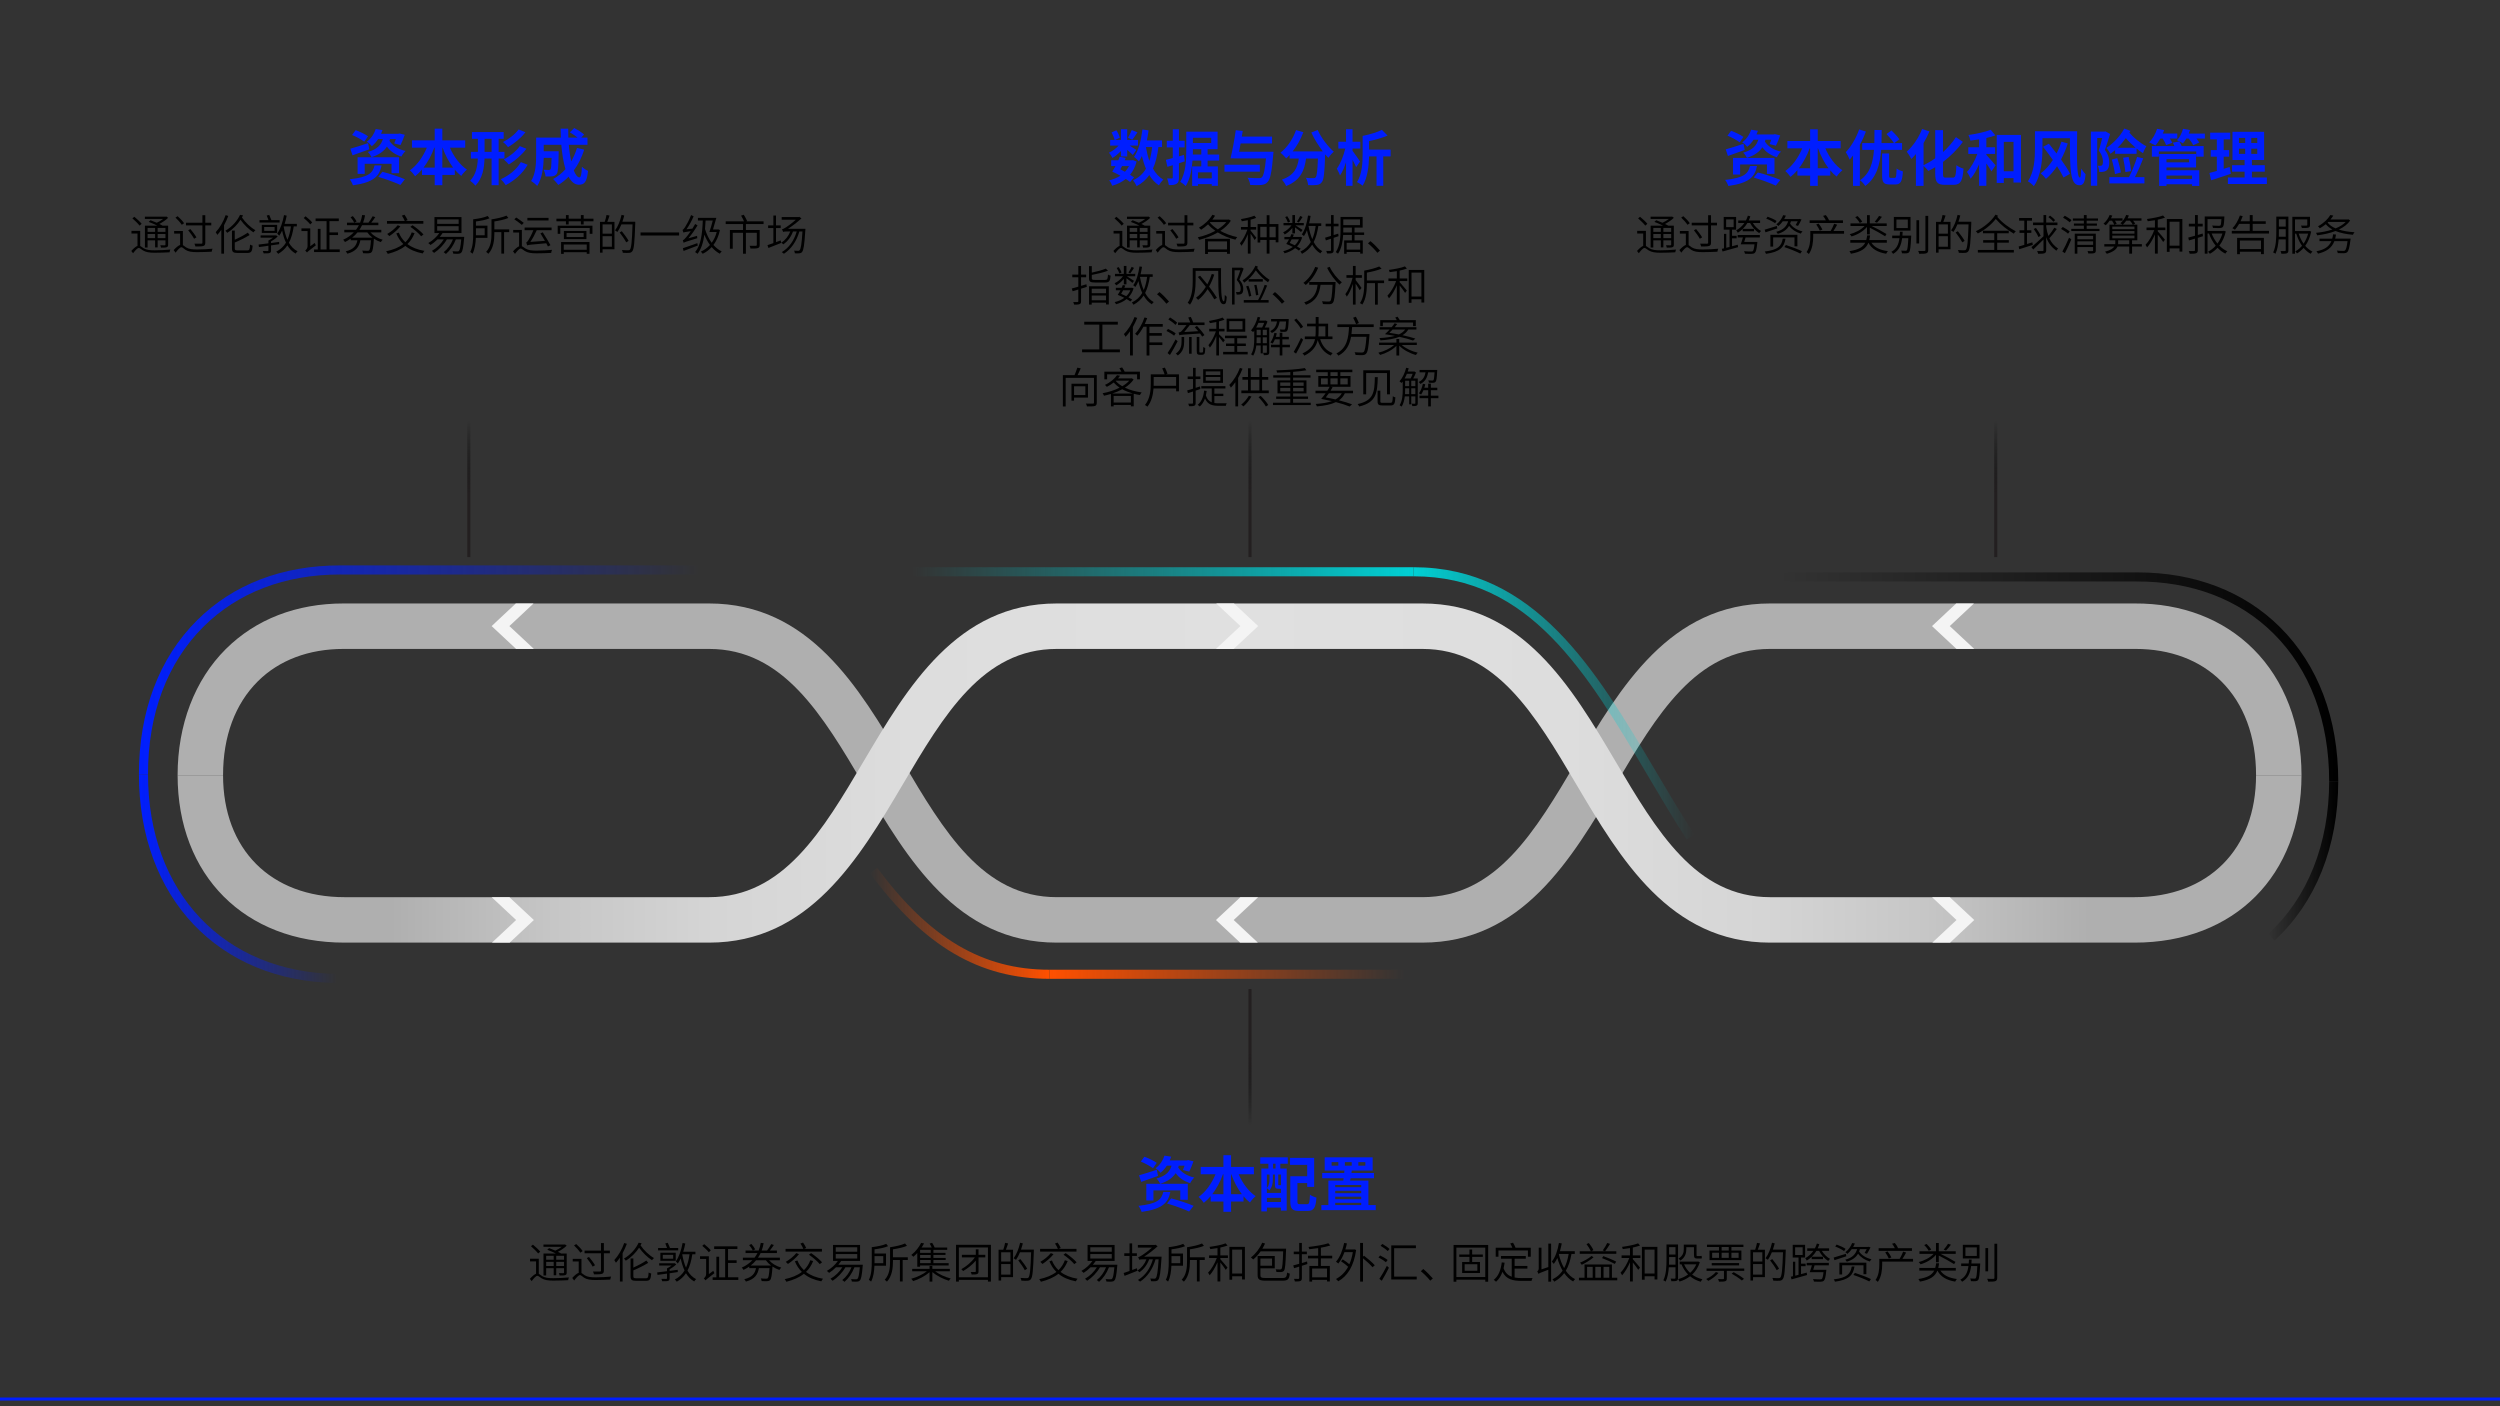 <?xml version="1.0" encoding="UTF-8"?><svg id="Layer_1" xmlns="http://www.w3.org/2000/svg" width="825" height="464" xmlns:xlink="http://www.w3.org/1999/xlink" viewBox="0 0 825 464"><rect x="0" y="0" width="825" height="464" fill="#333333" stroke="none"/><defs><style>.cls-1{fill:url(#linear-gradient);}.cls-1,.cls-2,.cls-3,.cls-4,.cls-5,.cls-6,.cls-7,.cls-8,.cls-9,.cls-10,.cls-11,.cls-12,.cls-13,.cls-14,.cls-15,.cls-16,.cls-17{stroke-width:0px;}.cls-2{fill:url(#linear-gradient-11);}.cls-3{fill:url(#linear-gradient-12);}.cls-4{fill:url(#linear-gradient-13);}.cls-5{fill:url(#linear-gradient-10);}.cls-6{fill:url(#linear-gradient-4);}.cls-7{fill:url(#linear-gradient-2);}.cls-8{fill:url(#linear-gradient-3);}.cls-9{fill:url(#linear-gradient-8);}.cls-10{fill:url(#linear-gradient-9);}.cls-11{fill:url(#linear-gradient-7);}.cls-12{fill:url(#linear-gradient-5);}.cls-13{fill:url(#linear-gradient-6);}.cls-15{fill:#afafaf;}.cls-16{fill:#f4f4f4;}.cls-17{fill:#001eff;}.cls-18{fill:none;stroke:#001eff;stroke-miterlimit:10;stroke-width:1.003px;}</style><linearGradient id="linear-gradient" x1="58.61" y1="255.107" x2="759.5" y2="255.107" gradientUnits="userSpaceOnUse"><stop offset=".1" stop-color="#afafaf"/><stop offset=".11" stop-color="#b2b2b2"/><stop offset=".177" stop-color="#c6c6c6"/><stop offset=".253" stop-color="#d5d5d5"/><stop offset=".346" stop-color="#ddd"/><stop offset=".5" stop-color="#e0e0e0"/><stop offset=".654" stop-color="#ddd"/><stop offset=".747" stop-color="#d5d5d5"/><stop offset=".823" stop-color="#c6c6c6"/><stop offset=".89" stop-color="#b2b2b2"/><stop offset=".9" stop-color="#afafaf"/></linearGradient><linearGradient id="linear-gradient-2" x1="45.844" y1="221.037" x2="230.67" y2="221.037" gradientUnits="userSpaceOnUse"><stop offset="0" stop-color="#001eff"/><stop offset="1" stop-color="#001eff" stop-opacity="0"/></linearGradient><linearGradient id="linear-gradient-3" y1="289.938" x2="111.135" y2="289.938" xlink:href="#linear-gradient-2"/><linearGradient id="linear-gradient-4" x1="346.282" y1="321.51" x2="463.53" y2="321.51" gradientUnits="userSpaceOnUse"><stop offset="0" stop-color="#ff5000"/><stop offset="1" stop-color="#ff5000" stop-opacity="0"/></linearGradient><linearGradient id="linear-gradient-5" x1="287.08" y1="304.704" x2="346.282" y2="304.704" gradientUnits="userSpaceOnUse"><stop offset="0" stop-color="#ff5000" stop-opacity="0"/><stop offset="1" stop-color="#ff5000"/></linearGradient><linearGradient id="linear-gradient-6" x1="111.876" y1="223.344" x2="296.702" y2="223.344" gradientTransform="translate(883.497) rotate(-180) scale(1 -1)" gradientUnits="userSpaceOnUse"><stop offset="0" stop-color="#000"/><stop offset="1" stop-color="#000" stop-opacity="0"/></linearGradient><linearGradient id="linear-gradient-7" x1="111.876" y1="284.079" x2="134.934" y2="284.079" gradientTransform="translate(883.497) rotate(-180) scale(1 -1)" gradientUnits="userSpaceOnUse"><stop offset="0" stop-color="#000"/><stop offset="1" stop-color="#000" stop-opacity="0"/></linearGradient><linearGradient id="linear-gradient-8" x1="466.502" y1="232.102" x2="559.143" y2="232.102" gradientUnits="userSpaceOnUse"><stop offset="0" stop-color="#00d0d4"/><stop offset="1" stop-color="#00d0d4" stop-opacity="0"/></linearGradient><linearGradient id="linear-gradient-9" x1="301" y1="188.684" x2="466.502" y2="188.684" gradientUnits="userSpaceOnUse"><stop offset="0" stop-color="#00d0d4" stop-opacity="0"/><stop offset="1" stop-color="#00d0d4"/></linearGradient><linearGradient id="linear-gradient-10" x1="128.968" y1="-27.323" x2="128.968" y2="-72.323" gradientTransform="translate(283.532 398.695)" gradientUnits="userSpaceOnUse"><stop offset="0" stop-color="#000" stop-opacity="0"/><stop offset=".533" stop-color="#231f20"/></linearGradient><linearGradient id="linear-gradient-11" x1="89.722" y1="-940.542" x2="89.722" y2="-985.542" gradientTransform="translate(502.222 -801.695) rotate(-180)" xlink:href="#linear-gradient-10"/><linearGradient id="linear-gradient-12" x1="347.514" y1="-940.542" x2="347.514" y2="-985.542" gradientTransform="translate(502.222 -801.695) rotate(-180)" xlink:href="#linear-gradient-10"/><linearGradient id="linear-gradient-13" x1="-156.374" y1="-940.542" x2="-156.374" y2="-985.542" gradientTransform="translate(502.222 -801.695) rotate(-180)" xlink:href="#linear-gradient-10"/></defs><path class="cls-15" d="m469.411,311.066h-120.712c-32.905,0-49.263-27.669-63.694-52.081-13.633-23.06-26.509-44.84-51.005-44.84h-120.301c-.092-.001-.184-.001-.274-.001-11.526,0-21.307,3.691-28.336,10.685-7.51,7.471-11.479,18.183-11.479,30.978h-15c0-16.634,5.646-31.412,15.899-41.612,9.9-9.851,23.336-15.051,38.87-15.051.12,0,.238.001.357.001l120.263-.001c33.054,0,49.45,27.735,63.917,52.206,13.595,22.995,26.435,44.714,50.782,44.714h120.712c24.347,0,37.188-21.719,50.781-44.714,14.467-24.471,30.864-52.206,63.918-52.206h120.301c15.601-.078,29.214,5.125,39.19,15.051,10.252,10.201,15.898,24.979,15.898,41.612h-15c0-12.795-3.969-23.507-11.479-30.978-7.029-6.993-16.809-10.685-28.297-10.685-.092,0-.183.001-.275.001l-120.339-.001c-24.496,0-37.373,21.781-51.006,44.84-14.432,24.412-30.789,52.08-63.693,52.08Z"/><path class="cls-1" d="m704.411,311.067h-120.301c-33.054,0-49.451-27.736-63.918-52.206-13.594-22.995-26.435-44.714-50.781-44.714h-120.712c-24.348,0-37.188,21.719-50.782,44.714-14.467,24.471-30.863,52.206-63.917,52.206h-120.301c-32.95,0-55.089-22.206-55.089-55.258h15c0,24.456,15.735,40.258,40.089,40.258h120.301c24.496,0,37.372-21.78,51.005-44.84,14.432-24.412,30.789-52.081,63.694-52.081h120.712c32.904,0,49.262,27.669,63.693,52.081,13.633,23.059,26.51,44.84,51.006,44.84h120.301c24.352,0,40.089-15.802,40.089-40.258h15c0,33.052-22.139,55.258-55.089,55.258Z"/><polygon class="cls-16" points="176.07 199.145 168.096 206.606 176.175 214.146 170.313 214.146 162.237 206.608 170.215 199.145 176.07 199.145"/><polygon class="cls-16" points="162.342 311.066 170.317 303.606 162.237 296.066 168.099 296.066 176.175 303.603 168.197 311.066 162.342 311.066"/><polygon class="cls-16" points="651.395 199.145 643.421 206.606 651.5 214.146 645.638 214.146 637.562 206.608 645.54 199.145 651.395 199.145"/><polygon class="cls-16" points="637.667 311.066 645.642 303.606 637.562 296.066 643.424 296.066 651.5 303.603 643.522 311.066 637.667 311.066"/><polygon class="cls-16" points="401.361 199.145 409.335 206.606 401.256 214.146 407.118 214.146 415.194 206.608 407.216 199.145 401.361 199.145"/><polygon class="cls-16" points="415.089 311.066 407.115 303.606 415.194 296.066 409.332 296.066 401.256 303.603 409.234 311.066 415.089 311.066"/><path class="cls-7" d="m48.844,255.489h-3c0-20.747,6.643-38.322,19.21-50.825,11.893-11.832,28.174-18.079,47.102-18.079.148,0,.293,0,.441.001l118.072-.001v3h-118.08c-.141-.001-.283-.001-.423-.001-18.129,0-33.678,5.945-44.998,17.207-11.989,11.928-18.326,28.768-18.326,48.698Z"/><path class="cls-8" d="m111.097,324.387c-39.029-.489-65.252-28.177-65.252-68.898h3c0,38.949,25.033,65.431,62.291,65.898l-.038,3Z"/><rect class="cls-6" x="346.282" y="320.01" width="117.249" height="3"/><path class="cls-12" d="m346.282,323.01c-23.094,0-41.352-10.741-59.202-34.827l2.41-1.786c17.227,23.247,34.743,33.613,56.792,33.613v3Z"/><path class="cls-13" d="m771.621,257.796h-3c0-19.931-6.337-36.77-18.326-48.698-11.407-11.349-27.114-17.304-45.413-17.205l-118.088-.001v-3h118.08c.146-.001.293-.001.439-.001,18.924,0,35.203,6.247,47.098,18.08,12.567,12.503,19.209,30.079,19.209,50.825Z"/><path class="cls-11" d="m750.585,310.362l-2.022-2.216c12.935-11.81,20.058-29.691,20.058-50.35h3c0,21.512-7.471,40.18-21.036,52.565Z"/><path class="cls-9" d="m556.626,277.022c-4.453-6.861-8.768-14.161-12.941-21.22-19.949-33.745-38.792-65.618-77.184-65.618v-3c40.102,0,60.266,34.107,79.766,67.091,4.158,7.033,8.457,14.306,12.876,21.114l-2.517,1.633Z"/><rect class="cls-10" x="301" y="187.184" width="165.501" height="3"/><rect class="cls-5" x="411.991" y="326.372" width="1.018" height="45"/><rect class="cls-2" x="411.991" y="138.847" width="1.018" height="45"/><rect class="cls-3" x="154.199" y="138.847" width="1.018" height="45"/><rect class="cls-4" x="658.087" y="138.847" width="1.018" height="45"/><line class="cls-18" y1="461.681" x2="825" y2="461.681"/><path class="cls-17" d="m386.208,393.347c-.7,3.481-2.44,5.601-9.462,6.581-.16-.54-.66-1.5-1.06-2,6.341-.681,7.602-2.121,8.202-4.581h2.32Zm-4.061-5.302c-1.88.7-3.9,1.421-5.541,1.98l-.72-2.18c1.5-.4,3.721-1.121,5.861-1.841l.399,2.04Zm-1.66-2.521c-.88-.68-2.66-1.66-4.021-2.2l1.18-1.601c1.341.48,3.161,1.341,4.081,2.021l-1.24,1.78Zm9.002,10.402v-3.101h-8.861v3.321h-2.341v-5.481h13.683v5.261h-2.481Zm-.5-11.262c-.06.199-.1.399-.18.6,1.02,1.62,2.92,2.82,5.321,3.32-.48.421-1.101,1.261-1.381,1.861-2.021-.62-3.661-1.741-4.781-3.301-.94,1.46-2.46,2.66-5.081,3.5-.239-.519-.8-1.32-1.24-1.72,3.321-.921,4.441-2.501,4.981-4.261h-1.56c-.56.859-1.22,1.64-2.101,2.36-.359-.5-1.14-1.221-1.64-1.48,1.56-1.181,2.5-2.761,2.94-4.181l2.24.34c-.14.4-.32.82-.48,1.22h5.682l.4-.1,1.74.42c-.42,1.181-.94,2.501-1.4,3.4l-2.081-.54c.16-.399.36-.899.541-1.44h-1.921Zm-2.5,10.802c2.28.58,5.641,1.681,7.401,2.461l-1.48,1.88c-1.62-.76-4.921-1.98-7.302-2.66l1.381-1.681Z"/><path class="cls-17" d="m408.748,387.505c1.261,2.921,3.281,5.661,5.621,7.242-.62.479-1.46,1.42-1.88,2.08-.761-.58-1.461-1.26-2.121-2.061v1.74h-4.12v3.381h-2.521v-3.381h-4.201v-1.78c-.7.841-1.46,1.56-2.261,2.2-.42-.6-1.18-1.5-1.74-1.94,2.32-1.6,4.361-4.461,5.602-7.481h-4.901v-2.42h7.502v-3.861h2.521v3.861h7.541v2.42h-5.041Zm-5.021,6.582v-6.582h-.141c-.88,2.44-2.101,4.701-3.54,6.582h3.681Zm6.081,0c-1.42-1.881-2.601-4.142-3.481-6.582h-.08v6.582h3.561Z"/><path class="cls-17" d="m415.886,381.924h9.082v2.101h-2.461v1.601h2.101v13.883h-1.9v-1h-4.641v1.26h-1.82v-14.143h2.32v-1.601h-2.701l.021-2.101Zm5.961,10.362c-.86,0-1.12-.26-1.12-1.44v-3.24h-.68v1.58c0,1.12-.221,2.601-1.141,3.641-.18-.2-.58-.58-.84-.74v1.58h4.641v-1.38h-.86Zm-3.78-4.681v4.421c.779-.86.88-1.961.88-2.86v-1.56h-.88Zm4.641,9.062v-1.36h-4.641v1.36h4.641Zm-1.78-12.643h-.82v1.601h.82v-1.601Zm1.78,3.581h-.88v3.24c0,.26.019.28.16.28h.359c.181,0,.221,0,.261-.06.019.019.06.06.1.079v-3.54Zm8.582,9.782c.76,0,.88-.48,1-3.121.52.38,1.52.8,2.141.94-.24,3.381-.88,4.4-2.94,4.4h-2.781c-2.22,0-2.92-.68-2.92-3.141v-8.302h5.581v-3.761h-5.661v-2.3h7.961v9.562h-2.3v-1.24h-3.221v6.021c0,.84.12.94.9.94h2.24Z"/><path class="cls-17" d="m453.989,397.667v1.681h-17.943v-1.681h2.32v-8.062h4.921c.04-.24.08-.5.12-.78h-7.082v-1.74h7.262c.04-.28.06-.56.08-.82h-6.521v-4.341h15.823v4.341h-6.881c-.04.261-.08.54-.12.82h7.441v1.74h-7.722l-.14.78h6.021v8.062h2.42Zm-12.343-14.163h-2.22v1.161h2.22v-1.161Zm-1.02,7.542v.74h8.581v-.74h-8.581Zm8.581,1.921h-8.581v.779h8.581v-.779Zm-8.581,2.76h8.581v-.819h-8.581v.819Zm0,1.94h8.581v-.74h-8.581v.74Zm3.181-13.002h2.26v-1.161h-2.26v1.161Zm4.44,0h2.32v-1.161h-2.32v1.161Z"/><path class="cls-14" d="m46.266,81.163c.295.14.603.435,1.121.756.939.575,2.115.686,3.67.686,1.667,0,3.74-.111,5.154-.252-.098.238-.237.658-.252.91-.952.07-3.418.141-4.916.141-1.724,0-2.886-.168-3.866-.77-.56-.336-1.037-.812-1.359-.812-.49,0-1.177.799-1.904,1.751l-.589-.757c.729-.798,1.443-1.442,2.045-1.681v-4.076h-1.988v-.868h2.885v4.973Zm-.21-6.71c-.49-.644-1.526-1.667-2.367-2.396l.644-.518c.841.686,1.905,1.667,2.409,2.311l-.686.603Zm3.614-1.778c.63.237,1.373.532,2.059.826.743-.322,1.514-.784,2.102-1.247h-6.023v-.756h6.92l.168-.057.588.435c-.756.742-1.849,1.471-2.913,2.031.42.196.799.378,1.093.56h1.82v6.247c0,.49-.098.714-.434.855-.364.14-.953.154-1.905.154-.042-.253-.154-.56-.252-.785.686.028,1.289.015,1.457.015.195-.015.252-.07.252-.238v-1.4h-2.577v2.325h-.841v-2.325h-2.479v2.381h-.883v-7.228h4.104c-.882-.435-1.947-.911-2.857-1.247l.603-.546Zm-.967,2.535v1.303h2.479v-1.303h-2.479Zm2.479,3.376v-1.359h-2.479v1.359h2.479Zm.841-3.376v1.303h2.577v-1.303h-2.577Zm2.577,3.376v-1.359h-2.577v1.359h2.577Z"/><path class="cls-14" d="m60.35,80.883c.28.154.574.435,1.079.77.91.56,2.073.672,3.642.672,1.667,0,3.712-.111,5.071-.252-.112.252-.267.715-.28.995-.995.056-3.502.14-4.818.14-1.737,0-2.886-.154-3.839-.77-.56-.378-1.022-.855-1.316-.855-.504,0-1.19.812-1.947,1.793l-.63-.855c.756-.826,1.499-1.471,2.129-1.694v-3.74h-1.975v-.868h2.885v4.664Zm-.364-6.695c-.406-.644-1.303-1.667-2.087-2.382l.715-.462c.784.686,1.709,1.667,2.129,2.312l-.757.532Zm6.808.195h-5.421v-.882h5.421v-2.493h.953v2.493h1.975v.882h-1.975v5.701c0,.673-.196.939-.658,1.093-.463.154-1.289.168-2.606.168-.042-.266-.196-.672-.336-.939,1.036.028,2.003.028,2.283.015.266-.015.363-.084.363-.337v-5.701Zm-3.964,1.205c.715.855,1.597,2.018,1.989,2.745l-.77.463c-.378-.729-1.232-1.934-1.947-2.815l.729-.393Z"/><path class="cls-14" d="m75.331,71.26c-.392,1.051-.868,2.101-1.4,3.081v9.371h-.896v-7.886c-.406.616-.855,1.19-1.303,1.681-.112-.21-.393-.686-.546-.882,1.303-1.373,2.535-3.488,3.277-5.632l.868.267Zm4.875-.183c-.112.225-.238.448-.364.686,1.065,1.611,2.886,3.334,4.454,4.202-.224.154-.504.477-.658.715-1.442-.896-3.123-2.522-4.272-4.146-.994,1.541-2.451,3.109-4.384,4.301-.112-.196-.406-.532-.616-.686,2.438-1.429,4.061-3.53,4.847-5.253l.994.182Zm1.358,11.557c.757,0,.869-.309.953-1.919.224.154.588.294.855.35-.141,1.892-.421,2.41-1.766,2.41h-3.151c-1.484,0-1.905-.309-1.905-1.514v-5.869h.925v3.026c1.442-.644,3.18-1.583,4.301-2.34l.602.77c-1.4.869-3.361,1.85-4.902,2.479v1.933c0,.547.154.673,1.022.673h3.067Z"/><path class="cls-14" d="m89.443,80.981v1.667c0,.477-.098.7-.476.841-.379.14-.995.126-1.947.126-.057-.224-.168-.532-.295-.784.77.027,1.415.027,1.598.014.21,0,.252-.056.252-.21v-1.541c-1.163.168-2.241.309-3.124.435l-.126-.826c.868-.099,2.018-.238,3.25-.406v-.925c.504-.252,1.065-.589,1.526-.939h-4.104v-.742h4.944l.168-.042.532.392c-.603.603-1.415,1.19-2.199,1.639v.519l2.676-.364.014.757-2.689.392Zm2.83-7.536h-6.64v-.798h2.97c-.154-.477-.379-1.051-.589-1.527l.826-.195c.267.546.547,1.219.729,1.723h2.704v.798Zm-5.884,3.433v-2.662h5.071v2.662h-5.071Zm.799-.686h3.432v-1.289h-3.432v1.289Zm9.749-1.471c-.322,2.143-.812,3.922-1.597,5.393.714,1.232,1.652,2.213,2.857,2.802-.21.168-.49.504-.63.77-1.135-.616-2.031-1.555-2.731-2.718-.757,1.135-1.737,2.06-3.026,2.802-.126-.196-.448-.547-.644-.729,1.415-.729,2.452-1.709,3.208-2.97-.56-1.177-.967-2.507-1.274-3.978-.294.631-.603,1.191-.952,1.682-.141-.183-.463-.547-.659-.715,1.065-1.471,1.808-3.74,2.241-6.079l.883.182c-.168.939-.406,1.835-.672,2.704h4.019v.855h-1.022Zm-3.319.098c.279,1.583.672,3.054,1.232,4.314.56-1.247.939-2.718,1.162-4.412h-2.353l-.042.098Z"/><path class="cls-14" d="m103.849,80.168c.099.253.252.617.364.799-2.339,1.807-2.703,2.087-2.899,2.353-.126-.183-.42-.505-.589-.644.267-.21.77-.715.77-1.429v-4.986h-2.017v-.896h2.913v5.896l1.457-1.093Zm-1.471-6.121c-.448-.588-1.4-1.484-2.157-2.115l.616-.56c.77.602,1.737,1.471,2.186,2.03l-.644.644Zm9.735,8.265v.868h-8.475v-.868h1.232v-6.779h.911v6.779h1.988v-9.343h-3.628v-.883h7.662v.883h-3.081v3.726h2.829v.883h-2.829v4.734h3.39Z"/><path class="cls-14" d="m122.248,76.681c.967,1.106,2.479,2.003,4.048,2.438-.224.168-.49.532-.616.784-.798-.267-1.583-.673-2.283-1.135l-.014.07c-.183,2.857-.393,3.978-.77,4.37-.252.267-.504.351-.91.378-.379.028-1.121.028-1.892-.027-.014-.267-.126-.631-.28-.869.77.07,1.514.07,1.779.07.252,0,.393-.014.519-.14.252-.238.434-1.135.588-3.334h-3.502c-.392,2.129-1.358,3.642-4.286,4.44-.098-.225-.364-.589-.546-.784,2.675-.644,3.529-1.92,3.866-3.656h-2.228v-.519c-.574.406-1.205.784-1.892,1.106-.111-.238-.378-.588-.588-.756,1.442-.631,2.592-1.485,3.516-2.438h-3.138v-.841h3.853c.378-.49.7-1.008.967-1.526h-3.937v-.841h2.396c-.225-.477-.715-1.232-1.205-1.779l.742-.378c.477.532,1.009,1.261,1.247,1.766l-.757.392h1.905c.336-.84.574-1.709.686-2.522l.952.099c-.126.798-.336,1.61-.658,2.423h1.793c.463-.588,1.037-1.499,1.373-2.115l.868.294c-.42.617-.882,1.289-1.33,1.821h2.339v.841h-5.379c-.252.519-.532,1.036-.883,1.526h7.242v.841h-3.586Zm.673,1.751c-.673-.505-1.261-1.106-1.724-1.751h-3.222c-.504.63-1.093,1.219-1.778,1.751h6.724Z"/><path class="cls-14" d="m136.808,76.946c-.574,1.457-1.358,2.634-2.353,3.586,1.457,1.135,3.334,1.877,5.617,2.256-.196.21-.448.588-.574.855-2.34-.448-4.244-1.261-5.743-2.493-1.541,1.232-3.488,2.045-5.785,2.633-.098-.224-.378-.658-.56-.855,2.283-.49,4.189-1.232,5.673-2.396-.981-.952-1.751-2.129-2.311-3.502l.84-.266c.49,1.232,1.205,2.297,2.157,3.18.911-.883,1.625-1.947,2.102-3.264l.939.266Zm2.899-3.109h-12.005v-.91h5.869c-.182-.49-.588-1.219-.952-1.766l.855-.308c.406.546.855,1.316,1.036,1.793l-.7.28h5.897v.91Zm-7.578.841c-.939,1.204-2.409,2.438-3.642,3.235-.154-.182-.505-.532-.715-.7,1.232-.7,2.619-1.807,3.474-2.886l.883.351Zm4.006-.351c1.289.868,2.857,2.144,3.614,3.04l-.77.602c-.7-.896-2.255-2.213-3.558-3.109l.714-.532Z"/><path class="cls-14" d="m153.204,78.165s-.015.309-.042.421c-.267,3.165-.519,4.356-.953,4.776-.252.266-.519.364-.91.378-.351.028-1.022.014-1.723-.028-.015-.237-.112-.574-.253-.811.686.069,1.359.069,1.611.069s.378-.014.504-.154c.309-.279.547-1.303.77-3.81h-1.778c-.757,1.961-1.934,3.67-3.278,4.805-.154-.154-.519-.463-.742-.589,1.303-.994,2.381-2.507,3.054-4.216h-2.003c-1.037,1.821-2.62,3.403-4.217,4.454-.154-.182-.504-.518-.714-.672,1.526-.869,2.955-2.228,3.908-3.782h-2.088c-.714.729-1.513,1.358-2.283,1.849-.153-.168-.518-.504-.742-.644,1.387-.785,2.731-1.976,3.643-3.292h-1.598v-5.295h8.923v5.295h-6.247c-.267.42-.588.855-.925,1.246h8.083Zm-8.938-4.286h7.088v-1.471h-7.088v1.471Zm0,2.241h7.088v-1.484h-7.088v1.484Z"/><path class="cls-14" d="m157.034,78.487c-.07,1.751-.322,3.782-1.106,5.253-.141-.168-.532-.477-.742-.588.896-1.709.966-4.133.966-5.953v-4.833c1.667-.196,3.698-.574,4.777-1.093l.602.77c-1.134.504-2.899.841-4.468,1.037v1.387h3.796v4.019h-3.824Zm.028-3.165v2.325h2.886v-2.325h-2.886Zm10.981,1.274h-1.694v7.088h-.911v-7.088h-2.297v.504c0,2.06-.267,4.86-1.989,6.653-.14-.168-.519-.504-.729-.63,1.611-1.681,1.766-4.118,1.766-6.023v-4.706c1.751-.267,3.823-.715,4.944-1.247l.63.784c-1.177.519-2.997.896-4.622,1.149v2.619h4.902v.896Z"/><path class="cls-14" d="m172.21,81.233c.308.14.644.434,1.204.784.94.588,2.102.686,3.656.686,1.611,0,3.685-.112,5.099-.253-.111.267-.266.729-.28,1.009-.939.07-3.333.141-4.832.141-1.723,0-2.872-.168-3.866-.77-.546-.351-1.036-.812-1.373-.812-.462,0-1.162.812-1.877,1.765l-.644-.84c.701-.785,1.401-1.415,2.004-1.667v-4.539h-1.947v-.868h2.857v5.365Zm0-7.019c-.56-.476-1.653-1.274-2.479-1.849l.616-.588c.799.532,1.934,1.288,2.493,1.765l-.63.672Zm1.765,6.682c-.014.028-.027.057-.027.084-.028-.224-.196-.685-.309-.952.238-.056.462-.364.757-.812.252-.393,1.065-1.807,1.61-3.25h-2.886v-.882h8.909v.882h-4.902c-.603,1.373-1.359,2.773-2.115,3.866l4.818-.35c-.477-.841-1.022-1.724-1.484-2.466l.756-.35c.896,1.372,2.003,3.193,2.55,4.244l-.827.434c-.14-.308-.336-.672-.56-1.065-5.323.463-5.897.519-6.29.7v-.084Zm7.046-8.138h-6.989v-.869h6.989v.869Z"/><path class="cls-14" d="m195.847,72.17v.855h-3.235v1.051h-.925v-1.051h-4.019v1.051h-.911v-1.051h-3.138v-.855h3.138v-1.19h.911v1.19h4.019v-1.19h.925v1.19h3.235Zm-11.808,2.312h11.472v2.676h-.91v-1.92h-9.707v1.92h-.855v-2.676Zm1.12,5.379h9.371v3.894h-.91v-.532h-7.578v.56h-.883v-3.922Zm.883.826v1.737h7.578v-1.737h-7.578Zm7.479-4.468v2.689h-7.438v-2.689h7.438Zm-.924.685h-5.631v1.317h5.631v-1.317Z"/><path class="cls-14" d="m201.149,71.134c-.225.686-.49,1.471-.742,2.073h2.367v9.049h-3.922v1.12h-.855v-10.169h1.555c.238-.659.49-1.611.603-2.269l.994.196Zm.77,2.913h-3.067v3.054h3.067v-3.054Zm0,7.368v-3.474h-3.067v3.474h3.067Zm7.718-7.746c-.224,6.43-.42,8.572-.981,9.245-.28.378-.603.49-1.065.532-.477.042-1.274.014-2.059-.028-.028-.28-.141-.658-.309-.91.91.084,1.751.084,2.06.084.279,0,.448-.028.588-.21.462-.49.686-2.647.868-8.335h-3.67c-.392.953-.84,1.821-1.316,2.493-.168-.14-.574-.392-.784-.518.952-1.247,1.709-3.18,2.143-5.113l.896.196c-.182.7-.378,1.4-.616,2.073h4.244v.49Zm-2.983,6.304c-.435-.855-1.387-2.241-2.171-3.25l.714-.42c.812.994,1.793,2.339,2.241,3.18l-.784.49Z"/><path class="cls-14" d="m224.1,76.709v1.008h-12.719v-1.008h12.719Z"/><path class="cls-14" d="m230.032,77.829c0,.238.027.589.069.784-3.739,1.121-4.202,1.303-4.496,1.513-.042-.195-.196-.616-.28-.855.28-.056.631-.406,1.065-.939.28-.294.896-1.065,1.555-2.045-1.862.267-2.227.351-2.423.448-.042-.196-.183-.63-.294-.882.252-.057.49-.406.826-.869.309-.476,1.387-2.297,2.003-4.019l.841.42c-.658,1.526-1.499,3.082-2.367,4.286l1.961-.224c.322-.49.63-1.009.91-1.527l.784.448c-.91,1.527-1.961,3.025-3.011,4.272l2.857-.812Zm.237,3.208c-1.639.644-3.39,1.303-4.692,1.778l-.224-.91c1.19-.378,2.997-1.036,4.763-1.667l.153.799Zm7.312-5.099c-.435,2.003-1.177,3.628-2.144,4.902.799.896,1.709,1.639,2.731,2.129-.195.154-.49.505-.63.757-.995-.532-1.905-1.275-2.689-2.186-.868.953-1.863,1.681-2.956,2.213-.126-.21-.448-.574-.644-.7,1.134-.518,2.171-1.261,3.039-2.213-.729-1.009-1.345-2.157-1.849-3.404-.364,2.592-1.009,4.693-2.241,6.317-.168-.14-.616-.448-.812-.574,1.891-2.241,2.353-5.896,2.535-10.407h-1.611v-.883h6.08c-.337,1.205-.743,2.689-1.106,3.839h1.555l.182-.043.56.253Zm-4.734-3.166c-.057.981-.112,1.933-.196,2.815.504,1.653,1.246,3.235,2.213,4.538.715-.994,1.289-2.171,1.653-3.571h-2.424c.364-.981.785-2.466,1.121-3.782h-2.367Z"/><path class="cls-14" d="m246.147,73.949v1.961h4.552v4.944c0,.56-.14.855-.574,1.009-.462.154-1.246.168-2.451.168-.042-.294-.196-.658-.322-.924.981.027,1.821.027,2.087.014.238-.014.309-.084.309-.28v-4.021h-3.6v6.906h-.953v-6.906h-3.39v5.268h-.939v-6.178h4.328v-1.961h-5.715v-.91h6.051c-.237-.547-.63-1.303-.966-1.878l.882-.294c.406.658.896,1.541,1.107,2.073l-.267.099h5.688v.91h-5.827Z"/><path class="cls-14" d="m257.639,79.328l.154.84c-1.443.589-3.012,1.205-4.217,1.667l-.308-.939c.532-.182,1.204-.406,1.947-.672v-4.959h-1.737v-.883h1.737v-3.249h.868v3.249h1.555v.883h-1.555v4.637l1.555-.574Zm8.152-3.824s-.014.336-.028.462c-.308,4.917-.588,6.612-1.092,7.2-.238.294-.519.406-.896.435-.337.042-.896.027-1.472,0,0-.267-.111-.631-.252-.883.574.056,1.106.056,1.345.056.225.015.364-.027.477-.195.393-.393.686-2.004.939-6.191h-1.009c-.994,3.319-2.675,5.757-5.099,7.354-.154-.154-.504-.42-.714-.546,2.423-1.429,4.034-3.782,4.931-6.808h-1.233c-.644,1.82-1.807,3.291-3.165,4.258-.126-.14-.49-.406-.701-.532,1.317-.855,2.368-2.144,2.97-3.726h-1.148c-.658,0-1.093.056-1.204.153-.057-.21-.267-.644-.393-.882.336-.042.855-.322,1.387-.673.462-.308,1.905-1.288,3.166-2.465h-4.637v-.883h5.617l.196-.084.714.519c-1.555,1.387-3.054,2.549-4.454,3.432h5.757Z"/><path class="cls-14" d="m543.153,81.163c.295.14.603.435,1.121.756.939.575,2.115.686,3.67.686,1.667,0,3.74-.111,5.154-.252-.098.238-.237.658-.252.91-.952.07-3.418.141-4.916.141-1.724,0-2.886-.168-3.866-.77-.56-.336-1.037-.812-1.359-.812-.49,0-1.177.799-1.904,1.751l-.589-.757c.729-.798,1.443-1.442,2.045-1.681v-4.076h-1.988v-.868h2.885v4.973Zm-.21-6.71c-.49-.644-1.526-1.667-2.367-2.396l.644-.518c.841.686,1.905,1.667,2.409,2.311l-.686.603Zm3.614-1.778c.63.237,1.373.532,2.059.826.743-.322,1.514-.784,2.102-1.247h-6.023v-.756h6.92l.168-.057.588.435c-.756.742-1.849,1.471-2.913,2.031.42.196.799.378,1.093.56h1.82v6.247c0,.49-.098.714-.434.855-.364.14-.953.154-1.905.154-.042-.253-.154-.56-.252-.785.686.028,1.289.015,1.457.015.195-.015.252-.07.252-.238v-1.4h-2.577v2.325h-.841v-2.325h-2.479v2.381h-.883v-7.228h4.104c-.882-.435-1.947-.911-2.857-1.247l.603-.546Zm-.967,2.535v1.303h2.479v-1.303h-2.479Zm2.479,3.376v-1.359h-2.479v1.359h2.479Zm.841-3.376v1.303h2.577v-1.303h-2.577Zm2.577,3.376v-1.359h-2.577v1.359h2.577Z"/><path class="cls-14" d="m557.237,80.883c.28.154.574.435,1.079.77.91.56,2.073.672,3.642.672,1.667,0,3.712-.111,5.071-.252-.112.252-.267.715-.28.995-.995.056-3.502.14-4.818.14-1.737,0-2.886-.154-3.839-.77-.56-.378-1.022-.855-1.316-.855-.504,0-1.19.812-1.947,1.793l-.63-.855c.756-.826,1.499-1.471,2.129-1.694v-3.74h-1.975v-.868h2.885v4.664Zm-.364-6.695c-.406-.644-1.303-1.667-2.087-2.382l.715-.462c.784.686,1.709,1.667,2.129,2.312l-.757.532Zm6.808.195h-5.421v-.882h5.421v-2.493h.953v2.493h1.975v.882h-1.975v5.701c0,.673-.196.939-.658,1.093-.463.154-1.289.168-2.606.168-.042-.266-.196-.672-.336-.939,1.036.028,2.003.028,2.283.015.266-.015.363-.084.363-.337v-5.701Zm-3.964,1.205c.715.855,1.597,2.018,1.989,2.745l-.77.463c-.378-.729-1.232-1.934-1.947-2.815l.729-.393Z"/><path class="cls-14" d="m573.451,80.757l.111.812c-1.807.504-3.726,1.036-5.126,1.429l-.238-.883.714-.168v-4.776h.757v4.595l1.078-.28v-5.701h-1.919v-4.202h4.091v4.202h-1.345v2.017h1.513v.841h-1.513v2.619l1.877-.504Zm-3.824-5.799h2.479v-2.55h-2.479v2.55Zm8.797-1.373c.644,1.065,1.723,2.115,2.731,2.647-.196.168-.477.477-.616.7-1.135-.686-2.325-2.017-3.012-3.348h-.883c-.42.729-.952,1.387-1.541,1.947h3.727v.784h-3.74v-.77c-.49.477-1.037.91-1.625,1.261-.084-.182-.336-.616-.504-.799,1.078-.602,1.988-1.414,2.689-2.423h-2.031v-.826h2.535c.252-.49.477-1.022.644-1.583l.812.21c-.141.477-.322.939-.532,1.373h3.754v.826h-2.409Zm-4.987,3.964h7.312v.812h-4.707c-.154.49-.308,1.009-.448,1.471h4.343l-.042.406c-.196,1.989-.421,2.844-.784,3.194-.28.252-.547.321-1.051.336-.435.028-1.303.014-2.228-.042-.028-.267-.154-.589-.322-.826.967.084,1.947.098,2.298.098.294,0,.462,0,.602-.112.253-.21.421-.84.574-2.255h-4.552c.252-.631.518-1.513.729-2.269h-1.724v-.812Z"/><path class="cls-14" d="m586.512,75.378c-1.359.448-2.788.925-3.908,1.289l-.267-.869c1.009-.28,2.522-.756,4.034-1.232l.141.812Zm2.703,3.39c-.477,2.83-1.765,4.343-6.443,5.001-.057-.225-.252-.574-.406-.77,4.44-.547,5.519-1.821,5.939-4.231h.91Zm-3.432-5.099c-.631-.49-1.905-1.135-2.928-1.513l.462-.644c1.022.351,2.312.939,2.956,1.415l-.49.742Zm6.401,7.62v-2.941h-7.046v3.025h-.91v-3.894h8.908v3.811h-.952Zm-1.177-8.265c-.07.28-.154.519-.267.784.799,1.219,2.353,2.172,4.091,2.55-.196.168-.435.504-.56.742-1.597-.462-2.997-1.372-3.866-2.563-.686,1.135-1.793,2.073-3.74,2.634-.098-.196-.336-.519-.504-.673,2.508-.658,3.474-1.975,3.922-3.474h-1.778c-.393.56-.869,1.106-1.457,1.583-.154-.196-.448-.462-.658-.56,1.135-.868,1.891-2.059,2.241-3.039l.896.14c-.154.364-.322.757-.547,1.135h4.889l.168-.042.659.196c-.364.742-.799,1.583-1.149,2.115l-.798-.253c.196-.321.462-.798.7-1.274h-2.241Zm-1.653,7.83c1.737.547,4.076,1.429,5.281,2.046l-.532.784c-1.19-.631-3.502-1.569-5.267-2.144l.518-.686Z"/><path class="cls-14" d="m608.539,77.129h-10.184v1.022c0,1.639-.238,4.034-1.443,5.688-.153-.196-.546-.533-.756-.644,1.093-1.527,1.246-3.601,1.246-5.071v-1.904h6.71c.406-.659.896-1.682,1.163-2.382l.981.322c-.379.686-.812,1.457-1.219,2.06h3.502v.91Zm-.364-3.53h-10.996v-.896h5.351c-.224-.448-.56-1.036-.91-1.471l.896-.252c.434.504.882,1.205,1.065,1.681l-.112.042h4.707v.896Zm-7.635,2.522c-.224-.546-.729-1.415-1.19-2.031l.784-.322c.49.603,1.022,1.443,1.261,1.989l-.855.364Z"/><path class="cls-14" d="m617.566,80.112c1.008,1.541,2.899,2.451,5.448,2.76-.195.21-.462.603-.574.868-2.815-.462-4.79-1.61-5.854-3.628h-.015c-.742,1.807-2.255,3.012-5.771,3.628-.07-.252-.309-.644-.49-.855,3.095-.49,4.51-1.4,5.21-2.773h-4.916v-.883h5.253c.14-.476.237-.994.308-1.555h.967c-.07.56-.154,1.079-.28,1.555h5.799v.883h-5.084Zm-1.457-5.225c-1.205,1.429-3.151,2.577-5.099,3.138-.126-.238-.393-.56-.603-.757,1.877-.448,3.782-1.456,4.917-2.689h-4.665v-.868h5.449v-2.718h.925v2.718h5.589v.868h-4.987c1.751.855,3.782,1.934,4.903,2.647l-.448.742c-1.149-.742-3.264-1.919-5.057-2.829v2.213h-.925v-2.465Zm-2.396-1.303c-.266-.546-.896-1.358-1.499-1.919l.785-.364c.588.532,1.246,1.331,1.526,1.863l-.812.42Zm7.326-2.031c-.505.7-1.135,1.442-1.625,1.933l-.757-.294c.477-.518,1.079-1.372,1.429-1.946l.953.308Z"/><path class="cls-14" d="m630.697,77.745s-.014.294-.014.435c-.168,3.39-.322,4.608-.658,5.015-.225.28-.477.378-.841.406-.322.027-.925.027-1.541-.015-.014-.28-.111-.63-.252-.882.616.056,1.177.056,1.401.056.21,0,.321-.014.448-.154.224-.252.363-1.288.504-4.006h-2.045c-.295,2.283-1.009,4.076-2.984,5.183-.098-.21-.378-.546-.588-.672,1.793-.953,2.438-2.536,2.689-4.511h-2.396v-.855h2.493c.028-.406.057-.826.07-1.274h.896c-.027.448-.056.868-.084,1.274h2.899Zm-.224-1.639h-5.505v-4.511h5.505v4.511Zm-.896-3.67h-3.754v2.829h3.754v-2.829Zm3.74,7.9h-.896v-7.677h.896v7.677Zm2.997-9.091v11.233c0,.644-.182.925-.588,1.093-.421.168-1.135.182-2.382.182-.056-.252-.196-.672-.35-.939.966.028,1.793.015,2.045.015.252-.015.35-.099.35-.351v-11.233h.925Z"/><path class="cls-14" d="m642.036,71.134c-.225.686-.49,1.471-.742,2.073h2.367v9.049h-3.922v1.12h-.855v-10.169h1.555c.238-.659.49-1.611.603-2.269l.994.196Zm.77,2.913h-3.067v3.054h3.067v-3.054Zm0,7.368v-3.474h-3.067v3.474h3.067Zm7.718-7.746c-.224,6.43-.42,8.572-.981,9.245-.28.378-.603.49-1.065.532-.477.042-1.274.014-2.059-.028-.028-.28-.141-.658-.309-.91.91.084,1.751.084,2.06.084.279,0,.448-.028.588-.21.462-.49.686-2.647.868-8.335h-3.67c-.392.953-.84,1.821-1.316,2.493-.168-.14-.574-.392-.784-.518.952-1.247,1.709-3.18,2.143-5.113l.896.196c-.182.7-.378,1.4-.616,2.073h4.244v.49Zm-2.983,6.304c-.435-.855-1.387-2.241-2.171-3.25l.714-.42c.812.994,1.793,2.339,2.241,3.18l-.784.49Z"/><path class="cls-14" d="m659.355,71.203c-.084.127-.168.253-.252.364,1.737,2.06,3.824,3.517,6.107,4.763-.238.196-.519.519-.658.785-2.213-1.331-4.174-2.788-5.953-4.861-1.527,1.961-3.712,3.685-5.926,4.805-.14-.238-.405-.546-.644-.756,2.535-1.177,5.084-3.25,6.499-5.478l.826.378Zm-.279,11.276h5.49v.855h-11.878v-.855h5.421v-2.396h-3.67v-.84h3.67v-2.269h-3.74v-.841h8.517v.841h-3.81v2.269h3.838v.84h-3.838v2.396Z"/><path class="cls-14" d="m670.82,80.812c-1.568.505-3.208,1.037-4.454,1.429l-.21-.896c.518-.153,1.162-.322,1.862-.546v-3.95h-1.582v-.868h1.582v-3.152h-1.708v-.882h4.244v.882h-1.653v3.152h1.443v.868h-1.443v3.67l1.779-.546.14.84Zm7.914-5.238c-.714,1.022-1.694,2.269-2.451,3.067.644,1.4,1.541,2.451,2.899,3.404-.21.168-.462.448-.588.7-1.653-1.233-2.689-2.592-3.348-4.482v4.272c0,.602-.168.868-.532,1.022-.393.168-1.022.195-2.115.195-.056-.252-.21-.644-.351-.896.841.028,1.569.015,1.793,0,.21,0,.309-.069.309-.308v-3.516c-1.177,1.19-2.424,2.394-3.39,3.319l-.589-.799c.967-.811,2.535-2.213,3.978-3.571v-3.685h-3.446v-.855h3.446v-2.465h.896v2.465h3.712v.855h-3.712v.519c.182,1.177.406,2.186.729,3.054.686-.812,1.471-1.919,1.961-2.731l.798.435Zm-6.877-.351c.63.812,1.303,1.905,1.568,2.619l-.77.364c-.252-.714-.91-1.82-1.526-2.647l.729-.336Zm5.771-2.045c-.336-.448-1.036-1.093-1.667-1.541l.547-.49c.603.42,1.33,1.051,1.681,1.485l-.56.546Z"/><path class="cls-14" d="m682.439,77.115c-.477-.463-1.485-1.135-2.283-1.569l.532-.644c.798.406,1.807,1.037,2.325,1.499l-.574.715Zm-1.863,5.896c.644-1.12,1.555-2.983,2.213-4.58l.743.56c-.603,1.498-1.443,3.264-2.115,4.566l-.841-.547Zm2.438-9.651c-.477-.448-1.429-1.092-2.199-1.526l.546-.644c.77.406,1.737,1.009,2.241,1.443l-.588.728Zm9.819,2.157v.729h-9.315v-.729h4.16v-1.05h-3.291v-.701h3.291v-.939h-3.628v-.729h3.628v-1.12h.925v1.12h3.74v.729h-3.74v.939h3.39v.701h-3.39v1.05h4.231Zm-1.219,7.13c0,.49-.098.729-.462.869-.379.153-.995.153-1.989.14-.042-.224-.168-.56-.28-.799.742.028,1.415.028,1.583.015.21,0,.266-.057.266-.238v-1.106h-5.196v2.185h-.869v-6.611h6.948v5.547Zm-6.079-4.818v1.121h5.196v-1.121h-5.196Zm5.196,2.983v-1.162h-5.196v1.162h5.196Z"/><path class="cls-14" d="m706.819,81.359h-3.236v2.353h-.939v-2.353h-3.88c-.351.868-1.274,1.723-3.516,2.394-.141-.21-.379-.532-.589-.7,1.807-.462,2.661-1.078,3.054-1.694h-3.292v-.785h3.601c.014-.14.027-.294.027-.406v-.882h-1.919v-5.155h1.569c-.154-.35-.435-.896-.729-1.316h-.799c-.392.588-.84,1.106-1.261,1.526-.168-.14-.532-.405-.756-.518.84-.715,1.61-1.808,2.045-2.899l.868.224c-.126.309-.28.603-.434.896h3.796v.77h-2.493c.237.351.462.742.574,1.022l-.77.294h2.745c-.196-.153-.56-.336-.77-.448.827-.672,1.541-1.694,1.934-2.759l.882.195c-.111.322-.252.617-.406.925h4.566v.77h-2.787c.28.336.56.7.715.981l-.729.336h1.429v5.155h-1.737v1.288h3.236v.785Zm-9.764-5.729h7.311v-.855h-7.311v.855Zm0,1.485h7.311v-.855h-7.311v.855Zm0,1.526h7.311v-.896h-7.311v.896Zm5.589,1.933v-1.288h-3.656v.91c0,.112,0,.238-.014.378h3.67Zm-.981-7.76c-.351.504-.729.967-1.12,1.316h3.277c-.183-.364-.574-.896-.952-1.316h-1.205Z"/><path class="cls-14" d="m712.064,75.084h2.507v.868h-2.507v.378c.518.56,2.03,2.325,2.367,2.773l-.574.757c-.322-.532-1.163-1.667-1.793-2.451v6.289h-.939v-6.346c-.701,1.653-1.682,3.32-2.592,4.301-.112-.252-.364-.631-.519-.855,1.065-1.079,2.241-3.054,2.886-4.847h-2.549v-.868h2.773v-2.409c-.799.126-1.611.237-2.367.336-.043-.225-.154-.532-.253-.742,1.85-.253,4.091-.659,5.295-1.163l.644.729c-.658.238-1.484.462-2.381.658v2.592Zm8.11-2.815v10.758h-.939v-1.065h-3.264v1.163h-.911v-10.855h5.113Zm-.939,8.796v-7.899h-3.264v7.899h3.264Z"/><path class="cls-14" d="m726.988,77.955c-.56.168-1.134.351-1.709.532v4.049c0,.616-.168.868-.546,1.022-.393.168-1.036.182-2.129.182-.042-.252-.183-.63-.322-.896.812.028,1.526.028,1.723.014.238-.014.336-.069.336-.308v-3.796c-.714.224-1.387.42-1.975.588l-.252-.939c.616-.154,1.387-.364,2.227-.603v-3.067h-2.03v-.91h2.03v-2.844h.939v2.844h1.611v.91h-1.611v2.802c.532-.154,1.065-.309,1.598-.477l.111.896Zm7.522-1.583c-.378,1.709-1.093,3.334-2.129,4.679.784.799,1.667,1.443,2.633,1.863-.224.182-.504.532-.644.784-.952-.462-1.82-1.135-2.577-1.933-.729.784-1.583,1.471-2.535,1.988-.14-.21-.42-.49-.616-.672.981-.519,1.835-1.205,2.549-1.989-.939-1.162-1.694-2.549-2.227-4.034h-.477v6.653h-.925v-12.271h6.486s0,.267-.015.406c-.084,1.961-.21,2.76-.504,3.054-.238.252-.532.322-.981.351-.448.014-1.316.014-2.269-.042-.014-.252-.126-.56-.252-.784.925.084,1.863.084,2.144.084.294,0,.462-.015.574-.112.168-.183.266-.742.336-2.087h-4.595v3.894h5.239l.182-.042.603.21Zm-4.665.686c.463,1.19,1.121,2.325,1.92,3.32.742-1.022,1.288-2.157,1.639-3.32h-3.559Z"/><path class="cls-14" d="m748.762,76.19v.868h-12.271v-.868h5.925v-2.312h-3.516c-.42.742-.896,1.4-1.358,1.934-.183-.127-.603-.379-.841-.505,1.037-1.022,1.919-2.619,2.466-4.189l.924.211c-.21.588-.462,1.148-.714,1.681h3.039v-2.045h.967v2.045h4.314v.868h-4.314v2.312h5.379Zm-10.52,2.312h8.839v5.364h-.952v-.798h-6.962v.812h-.925v-5.379Zm.925.868v2.829h6.962v-2.829h-6.962Z"/><path class="cls-14" d="m755.17,82.592c0,.532-.126.812-.463.981-.35.154-.896.168-1.862.168-.015-.238-.141-.644-.267-.896.673.028,1.275.014,1.443.014.195-.014.266-.069.266-.279v-3.572h-2.339c-.126,1.652-.393,3.418-1.051,4.748-.154-.153-.532-.378-.757-.448.967-1.975,1.037-4.748,1.037-6.821v-5.001h3.992v11.108Zm-.883-4.469v-2.479h-2.255v.841c0,.504-.015,1.065-.028,1.639h2.283Zm-2.255-5.757v2.409h2.255v-2.409h-2.255Zm10.659,4.048c-.378,1.905-1.078,3.475-1.975,4.721.7.799,1.499,1.457,2.396,1.905-.21.168-.463.49-.603.714-.868-.462-1.639-1.148-2.325-1.946-.658.756-1.401,1.372-2.186,1.835-.112-.21-.35-.519-.546-.686.784-.42,1.541-1.051,2.213-1.849-.812-1.135-1.442-2.522-1.905-4.007h-.406v6.64h-.882v-12.2h5.827v2.689c0,.504-.112.742-.519.882-.42.141-1.106.141-2.157.141-.042-.267-.182-.574-.308-.812.882.028,1.597.028,1.807.014.224-.014.28-.07.28-.238v-1.807h-4.049v3.838h4.637l.154-.027.546.195Zm-4.118.686c.379,1.219.925,2.34,1.611,3.32.63-.939,1.162-2.06,1.499-3.32h-3.11Z"/><path class="cls-14" d="m775.543,72.772c-.84,1.261-2.171,2.241-3.726,2.983,1.484.49,3.264.757,5.169.883-.196.224-.406.574-.519.84-2.157-.182-4.118-.574-5.743-1.246-1.891.742-4.021,1.177-6.065,1.429-.056-.238-.224-.616-.378-.826,1.821-.168,3.726-.532,5.421-1.093-.868-.477-1.611-1.051-2.186-1.751-.603.477-1.246.939-1.989,1.358-.126-.21-.392-.532-.588-.672,1.961-1.051,3.348-2.493,4.076-3.727l.981.196c-.266.42-.574.855-.939,1.274h5.757l.168-.042.56.393Zm.154,5.981s-.014.294-.042.42c-.322,2.577-.616,3.628-1.079,4.034-.294.267-.602.351-1.078.364-.406.014-1.219,0-2.031-.042-.027-.252-.14-.588-.294-.826.855.084,1.751.098,2.073.098.294,0,.448-.014.603-.14.322-.267.616-1.149.84-3.082h-4.342c-.883,2.283-2.62,3.46-5.407,4.132-.084-.21-.336-.602-.504-.798,2.549-.477,4.132-1.443,4.931-3.334h-3.937v-.826h4.202c.126-.435.225-.911.28-1.429l.967.084c-.07.476-.154.939-.28,1.345h5.099Zm-7.578-5.295c.603.798,1.499,1.429,2.634,1.905,1.345-.547,2.522-1.247,3.348-2.13h-5.771l-.21.225Z"/><path class="cls-17" d="m125.93,54.574c-.7,3.481-2.44,5.601-9.462,6.581-.16-.54-.66-1.5-1.06-2,6.341-.681,7.602-2.121,8.202-4.581h2.32Zm-4.061-5.302c-1.88.7-3.9,1.421-5.541,1.98l-.72-2.18c1.5-.4,3.721-1.121,5.861-1.841l.399,2.04Zm-1.66-2.521c-.88-.68-2.66-1.66-4.021-2.2l1.18-1.601c1.341.48,3.161,1.341,4.081,2.021l-1.24,1.78Zm9.002,10.402v-3.101h-8.861v3.321h-2.341v-5.481h13.683v5.261h-2.481Zm-.5-11.262c-.06.199-.1.399-.18.6,1.02,1.62,2.92,2.82,5.321,3.32-.48.421-1.101,1.261-1.381,1.861-2.021-.621-3.661-1.741-4.781-3.301-.94,1.46-2.46,2.66-5.081,3.5-.239-.519-.8-1.32-1.24-1.72,3.321-.921,4.441-2.501,4.981-4.261h-1.56c-.56.859-1.22,1.64-2.101,2.36-.359-.5-1.14-1.221-1.64-1.48,1.56-1.181,2.5-2.761,2.94-4.181l2.24.34c-.14.4-.32.82-.48,1.22h5.682l.4-.1,1.74.42c-.42,1.181-.94,2.501-1.4,3.4l-2.081-.54c.16-.399.36-.899.541-1.44h-1.921Zm-2.5,10.802c2.28.58,5.641,1.681,7.401,2.461l-1.48,1.88c-1.62-.76-4.921-1.98-7.302-2.66l1.381-1.681Z"/><path class="cls-17" d="m148.47,48.732c1.261,2.921,3.281,5.661,5.621,7.242-.62.479-1.46,1.42-1.88,2.08-.761-.58-1.461-1.26-2.121-2.061v1.74h-4.12v3.381h-2.521v-3.381h-4.201v-1.78c-.7.841-1.46,1.56-2.261,2.2-.42-.6-1.18-1.5-1.74-1.94,2.32-1.6,4.361-4.461,5.602-7.481h-4.901v-2.42h7.502v-3.861h2.521v3.861h7.541v2.42h-5.041Zm-5.021,6.582v-6.582h-.141c-.88,2.44-2.101,4.701-3.54,6.582h3.681Zm6.081,0c-1.42-1.881-2.601-4.142-3.481-6.582h-.08v6.582h3.561Z"/><path class="cls-17" d="m164.549,52.313v8.802h-2.32v-8.802h-2.341c-.1,3.261-.64,6.501-3,8.962-.36-.48-1.2-1.28-1.74-1.641,1.92-2.04,2.42-4.641,2.54-7.321h-2.301v-2.2h2.321v-4.301h-1.961v-2.221h10.463v2.221h-1.661v4.301h1.921v2.2h-1.921Zm-2.32-2.2v-4.301h-2.32v4.301h2.32Zm11.902,4.261c-1.68,2.9-4.32,5.201-7.241,6.722-.38-.62-1.06-1.44-1.66-1.94,2.66-1.181,5.281-3.201,6.642-5.661l2.26.88Zm-.74-10.742c-1.52,1.98-3.681,3.721-5.741,4.921-.359-.52-1.06-1.24-1.68-1.681,1.84-.92,4.021-2.54,5.161-4.16l2.26.92Zm.32,5.461c-1.52,2.061-3.74,3.94-5.801,5.201-.381-.5-1.06-1.2-1.661-1.66,1.861-1,4.121-2.721,5.281-4.421l2.181.88Z"/><path class="cls-17" d="m192.792,49.393c-.82,2.601-2.001,4.921-3.44,6.861.58,1.44,1.22,2.281,1.86,2.281.479,0,.72-1.001.819-3.501.541.56,1.381,1.08,2.021,1.34-.38,3.701-1.18,4.581-3.04,4.581-1.4,0-2.501-1-3.381-2.641-1.02,1.06-2.141,1.961-3.381,2.721-.36-.519-1.22-1.5-1.721-1.96,1.541-.841,2.921-1.94,4.081-3.241-.68-2.26-1.12-5.061-1.38-8.062h-5.802v2.141h4.941s-.021.62-.021.9c-.06,4.2-.18,5.981-.64,6.561-.38.519-.78.7-1.38.8-.52.08-1.381.08-2.301.06-.04-.7-.3-1.62-.66-2.22.72.06,1.4.08,1.721.08.279,0,.44-.04.6-.24.2-.28.28-1.24.34-3.761h-2.601c-.08,2.92-.5,6.821-2.141,9.262-.42-.46-1.48-1.34-2.019-1.62,1.52-2.4,1.66-5.882,1.66-8.482v-5.841h8.161c-.04-.981-.08-1.961-.08-2.961h2.501c-.019,1,0,1.98.04,2.961h3.061c-.74-.601-1.74-1.24-2.561-1.74l1.44-1.421c1.101.56,2.561,1.48,3.261,2.141l-.96,1.02h2.08v2.36h-6.182c.181,2.001.461,3.881.801,5.481.78-1.341,1.44-2.821,1.92-4.441l2.381.58Z"/><path class="cls-17" d="m369.903,49.831c-.866.92-1.863,1.761-2.803,2.301-.245-.52-.734-1.3-1.148-1.741,1.11-.48,2.295-1.36,3.18-2.34h-2.785v-1.88h1.468c-.15-.68-.584-1.7-.997-2.481l1.58-.7c.508.74.979,1.78,1.129,2.46l-1.524.72h1.9v-3.521h2.069v3.521h3.556v1.88h-2.747c.847.52,1.9,1.18,2.22,1.42l-1.167,1.66c-.414-.42-1.148-1.08-1.863-1.68v2.18h-2.069v-1.8Zm3.029,10.242c-.376-.3-.865-.66-1.43-1.02-1.261,1.02-2.766,1.74-4.459,2.24-.207-.54-.64-1.38-1.016-1.78,1.355-.32,2.615-.84,3.688-1.54-.884-.5-1.825-.96-2.672-1.34.339-.52.696-1.141,1.072-1.821h-1.43v-1.92h2.352c.169-.4.32-.78.452-1.16l1.976.38c-.094.26-.207.52-.32.78h2.389l.339-.06,1.204.48c-.452,1.76-1.204,3.201-2.164,4.361.508.3.96.6,1.336.88l-1.317,1.52Zm-2.653-5.261c-.188.38-.376.74-.564,1.06.508.26,1.035.54,1.524.82.526-.56.978-1.181,1.317-1.881h-2.277Zm5.08-11.122c-.621.9-1.204,1.8-1.693,2.42l-1.43-.68c.433-.7.94-1.78,1.242-2.521l1.881.78Zm6.923,4.841c-.357,2.801-.922,5.141-1.806,7.102.866,1.581,2.013,2.841,3.424,3.661-.489.42-1.147,1.28-1.449,1.881-1.298-.86-2.333-2.001-3.18-3.401-1.072,1.52-2.427,2.721-4.177,3.661-.206-.48-.79-1.48-1.185-1.94,1.9-.9,3.292-2.16,4.252-3.821-.545-1.26-.96-2.661-1.336-4.181-.301.64-.64,1.24-.997,1.78-.301-.4-1.147-1.18-1.599-1.52,1.505-2.081,2.333-5.481,2.766-9.042l2.032.32c-.15,1.12-.338,2.24-.564,3.301h5.004v2.2h-1.185Zm-4.139,0c.282,1.601.658,3.141,1.147,4.561.433-1.36.734-2.86.922-4.561h-2.069Z"/><path class="cls-17" d="m390.968,53.252c-.621.2-1.28.42-1.919.62v4.701c0,1.1-.169,1.68-.733,2.04-.565.4-1.393.48-2.597.46-.056-.58-.301-1.56-.565-2.181.678.02,1.317.02,1.543,0,.226,0,.32-.08.32-.34v-4.041l-1.769.54-.508-2.3c.658-.16,1.411-.36,2.276-.6v-3.521h-1.976v-2.2h1.976v-3.781h2.032v3.781h1.882v2.2h-1.882v2.961l1.656-.48.264,2.141Zm7.544-.26v1.92h3.386v6.401h-2.013v-.56h-4.553v.58h-1.919v-6.421h3.01v-1.92h-2.897c-.207,2.921-.809,6.142-2.239,8.402-.396-.42-1.336-1.14-1.806-1.4,1.844-2.94,1.994-7.321,1.994-10.442v-6.102h10.329v5.781h-3.292v1.76h3.819v2.001h-3.819Zm-2.088-2.001v-1.76h-2.766v.32c0,.46,0,.92-.019,1.44h2.785Zm-2.766-5.521v1.72h6.039v-1.72h-6.039Zm6.227,11.402h-4.553v2.001h4.553v-2.001Z"/><path class="cls-17" d="m415.759,56.653h-11.684v-2.281h11.684v2.281Zm4.496-6.582s-.038.72-.094,1.04c-.47,5.641-.96,8.022-1.863,8.962-.621.7-1.242.88-2.239.981-.771.06-2.126.04-3.499-.02-.038-.7-.395-1.701-.865-2.381,1.486.14,3.01.14,3.65.14.433,0,.734-.02,1.016-.24.621-.5,1.072-2.481,1.411-6.282h-9.764l-1.938-.02c.602-2.4,1.317-6.281,1.731-9.282l2.295.24c-.094.6-.189,1.22-.301,1.86h9.972v2.28h-10.367c-.169.94-.339,1.86-.508,2.721h11.363Z"/><path class="cls-17" d="m434.83,42.89c1.129,2.521,3.387,5.481,5.324,7.182-.565.46-1.392,1.4-1.806,2.021-.338-.36-.696-.72-1.053-1.141v.06c-.189,5.901-.414,8.262-1.073,9.062-.47.66-.978.88-1.693.96-.677.1-1.73.1-2.859.06-.038-.72-.32-1.721-.715-2.401,1.016.1,2.013.1,2.464.1.339,0,.546-.06.752-.26.396-.46.584-2.161.753-6.222h-3.932c-.489,3.781-1.731,7.182-6.566,9.082-.263-.64-.903-1.6-1.411-2.12,4.196-1.44,5.193-4.081,5.588-6.962h-3.029v-1.18c-.357.42-.734.8-1.129,1.12-.414-.48-1.355-1.46-1.9-1.86,2.201-1.68,4.102-4.481,5.155-7.461l2.408.7c-.847,2.32-2.107,4.521-3.519,6.321h9.934c-1.411-1.86-2.822-4.081-3.782-6.221l2.088-.84Z"/><path class="cls-17" d="m447.522,55.173c-.263-.62-.715-1.54-1.185-2.42v8.562h-2.145v-7.762c-.565,1.701-1.242,3.261-1.994,4.341-.207-.68-.715-1.621-1.054-2.221,1.185-1.58,2.239-4.301,2.803-6.661h-2.295v-2.241h2.54v-4.121h2.145v4.121h2.559v2.241h-2.559v.76c.696.9,2.144,3.001,2.483,3.521l-1.298,1.88Zm11.383-3.561h-2.427v9.702h-2.22v-9.702h-2.464c-.075,3.041-.47,7.061-2.126,9.662-.414-.36-1.336-.96-1.863-1.18,1.712-2.661,1.863-6.521,1.863-9.342v-5.901c2.314-.46,4.816-1.2,6.34-2.001l1.881,1.88c-1.769.78-3.989,1.4-6.096,1.82v2.821h7.112v2.24Z"/><path class="cls-17" d="m579.818,54.792c-.7,3.481-2.44,5.601-9.462,6.581-.16-.54-.66-1.5-1.06-2,6.341-.681,7.602-2.121,8.202-4.581h2.32Zm-4.061-5.302c-1.88.7-3.9,1.421-5.541,1.98l-.72-2.18c1.5-.4,3.721-1.121,5.861-1.841l.399,2.04Zm-1.66-2.521c-.88-.68-2.66-1.66-4.021-2.2l1.18-1.601c1.341.48,3.161,1.341,4.081,2.021l-1.24,1.78Zm9.002,10.402v-3.101h-8.861v3.321h-2.341v-5.481h13.683v5.261h-2.481Zm-.5-11.262c-.06.199-.1.399-.18.6,1.02,1.62,2.92,2.82,5.321,3.32-.48.421-1.101,1.261-1.381,1.861-2.021-.62-3.661-1.741-4.781-3.301-.94,1.46-2.46,2.66-5.081,3.5-.239-.519-.8-1.32-1.24-1.72,3.321-.921,4.441-2.501,4.981-4.261h-1.56c-.56.859-1.22,1.64-2.101,2.36-.359-.5-1.14-1.221-1.64-1.48,1.56-1.181,2.5-2.761,2.94-4.181l2.24.34c-.14.4-.32.82-.48,1.22h5.682l.4-.1,1.74.42c-.42,1.181-.94,2.501-1.4,3.4l-2.081-.54c.16-.399.36-.899.541-1.44h-1.921Zm-2.5,10.802c2.28.58,5.641,1.681,7.401,2.461l-1.48,1.88c-1.62-.76-4.921-1.98-7.302-2.66l1.381-1.681Z"/><path class="cls-17" d="m602.358,48.95c1.261,2.921,3.281,5.661,5.621,7.242-.62.479-1.46,1.42-1.88,2.08-.761-.58-1.461-1.26-2.121-2.061v1.74h-4.12v3.381h-2.521v-3.381h-4.201v-1.78c-.7.841-1.46,1.56-2.261,2.2-.42-.6-1.18-1.5-1.74-1.94,2.32-1.6,4.361-4.461,5.602-7.481h-4.901v-2.42h7.502v-3.861h2.521v3.861h7.541v2.42h-5.041Zm-5.021,6.582v-6.582h-.141c-.88,2.44-2.101,4.701-3.54,6.582h3.681Zm6.081,0c-1.42-1.881-2.601-4.142-3.481-6.582h-.08v6.582h3.561Z"/><path class="cls-17" d="m615.756,43.409c-.54,1.46-1.22,2.961-2,4.401v13.523h-2.261v-10.002c-.359.48-.74.94-1.1,1.34-.221-.58-.881-1.9-1.28-2.46,1.74-1.841,3.42-4.642,4.4-7.502l2.24.7Zm5.021,6.041c-.38,4.962-1.54,9.202-5.241,11.923-.38-.64-1.12-1.46-1.74-1.88,3.32-2.281,4.301-5.821,4.621-10.043h-3.881v-2.24h4.001c.04-1.38.04-2.82.04-4.301h2.38c0,1.46-.019,2.921-.06,4.301h4.101c-.519-.84-1.58-2.08-2.46-2.981l1.66-1.181c.88.86,2.061,2.101,2.601,2.921l-1.66,1.24h2.54v2.24h-6.901Zm4.461,9.242c.48,0,.56-.44.64-3.08.48.399,1.48.8,2.081.96-.2,3.32-.761,4.301-2.501,4.301h-1.88c-1.98,0-2.481-.74-2.481-2.981v-7.242h2.32v7.242c0,.7.08.8.54.8h1.28Z"/><path class="cls-17" d="m644.458,58.612c.86,0,1-.8,1.16-4.101.601.48,1.66.981,2.341,1.141-.26,3.881-.88,5.341-3.261,5.341h-2.921c-2.46,0-3.16-.88-3.16-3.761v-2.061c-.78.48-1.52.88-2.281,1.24-.319-.46-.98-1.16-1.56-1.641v6.561h-2.521v-10.502c-.5.6-1.001,1.14-1.501,1.641-.3-.58-1.08-1.86-1.52-2.421,2-1.78,3.96-4.601,5.061-7.481l2.421.8c-.54,1.28-1.2,2.581-1.94,3.841v7.302c1.24-.601,2.561-1.36,3.841-2.28v-9.282h2.58v7.222c1.601-1.44,3.081-3.101,4.261-4.921l2.281,1.56c-1.861,2.581-4.182,4.821-6.542,6.622v3.841c0,1.16.12,1.34.92,1.34h2.341Z"/><path class="cls-17" d="m655.497,51.131c.8.8,2.601,2.9,3.041,3.44l-1.36,1.98c-.38-.68-1.02-1.68-1.681-2.62v7.382h-2.4v-7.122c-.8,1.881-1.74,3.601-2.801,4.781-.22-.7-.8-1.641-1.2-2.24,1.36-1.44,2.641-3.741,3.421-5.941h-2.981v-2.2h3.561v-2.601c-.981.16-1.94.3-2.86.42-.101-.54-.38-1.341-.641-1.86,2.601-.36,5.521-1,7.342-1.721l1.54,1.86c-.88.32-1.92.601-2.981.84v3.062h2.9v2.2h-2.9v.34Zm11.423-6.602v15.703h-2.461v-1.44h-3.2v1.58h-2.341v-15.844h8.002Zm-2.461,11.982v-9.702h-3.2v9.702h3.2Z"/><path class="cls-17" d="m685.458,43.329c-.12,10.002-.14,15.283.961,15.283.22,0,.34-1.4.38-2.981.399.601,1,1.44,1.44,1.86-.221,2.581-.681,3.641-2.021,3.641-3.081,0-3.161-5.121-3.141-15.523h-9.062v3.321c0,3.541-.42,9.102-2.841,12.503-.399-.48-1.44-1.341-1.98-1.601,2.16-3.101,2.34-7.702,2.34-10.902v-5.602h13.923Zm-3.101,4.021c-.58,1.84-1.34,3.641-2.221,5.28,1.241,1.701,2.321,3.361,2.981,4.722l-2.161,1.22c-.479-1.04-1.24-2.34-2.12-3.721-1.101,1.641-2.32,3.061-3.681,4.181-.38-.56-1.16-1.399-1.7-1.82,1.46-1.08,2.82-2.62,3.981-4.421-1.04-1.52-2.181-3.021-3.221-4.341l1.921-1.02c.819,1.001,1.68,2.081,2.54,3.221.66-1.28,1.181-2.58,1.601-3.9l2.08.601Z"/><path class="cls-17" d="m696.336,44.21c-.519,1.7-1.16,3.7-1.72,5.261,1.2,1.58,1.44,2.981,1.44,4.161,0,1.28-.261,2.14-.9,2.62-.3.24-.681.38-1.12.44-.36.06-.82.06-1.28.06-.021-.58-.2-1.46-.52-2.061.34.04.62.04.84.021.221,0,.421-.04.541-.141.239-.18.359-.64.359-1.2,0-.96-.26-2.26-1.38-3.641.4-1.24.8-2.86,1.12-4.181h-1.641v15.743h-2.08v-17.863h4.461l.34-.08,1.54.86Zm1.661,5.32c-.52.421-1.001.841-1.52,1.221-.26-.48-.981-1.48-1.381-1.94,2.281-1.48,4.581-3.881,5.901-6.382l2.041.761c-.101.2-.221.4-.341.6,1.36,1.641,3.642,3.481,5.602,4.481-.4.58-.9,1.66-1.12,2.28-.7-.44-1.4-.94-2.101-1.52v1.721h-7.081v-1.221Zm9.281,2.721c-.8,2.061-1.84,4.441-2.76,6.201h3.141v2.081h-11.562v-2.081h6.461c.981-1.84,2.08-4.641,2.681-6.661l2.04.46Zm-9.342,5.201c-.16-1.32-.6-3.301-1.06-4.801l1.82-.48c.5,1.52,1,3.461,1.18,4.722l-1.94.56Zm6.802-8.702c-1.16-.98-2.301-2.08-3.221-3.16-.82,1.141-1.721,2.2-2.7,3.16h5.921Zm-3.36,8.023c-.101-1.261-.44-3.221-.761-4.722l1.82-.26c.38,1.52.721,3.421.86,4.681l-1.92.301Z"/><path class="cls-17" d="m712.917,45.71c-.52.9-1.081,1.7-1.641,2.32-.48-.3-1.5-.82-2.061-1.06,1.141-1.08,2.101-2.8,2.62-4.461l2.341.44c-.14.36-.28.74-.46,1.12h4.781v1.641h-2.461c.34.519.66,1.04.82,1.42l-2.021.74c-.2-.58-.68-1.42-1.16-2.16h-.76Zm6.241.94c.3.46.6,1.06.8,1.56h7.241v3.501h-2.44v-1.721h-12.342v1.721h-2.301v-3.501h7.441c-.14-.38-.32-.8-.52-1.12l2.121-.44Zm-4.221,9.542h10.822v5.161h-2.381v-.54h-8.441v.54h-2.421v-10.523h12.183v4.44h-9.762v.921Zm0-3.661v1.04h7.441v-1.04h-7.441Zm0,5.401v1.12h8.441v-1.12h-8.441Zm12.662-13.843v1.62h-2.78c.38.479.72.96.92,1.32l-2,.9c-.221-.601-.841-1.48-1.461-2.221h-.78c-.359.62-.74,1.18-1.14,1.601-.44-.32-1.421-.801-1.961-1.041.921-.94,1.621-2.34,2.001-3.761l2.3.421c-.119.38-.26.779-.42,1.16h5.321Z"/><path class="cls-17" d="m736.177,57.332c-2.201.78-4.602,1.541-6.521,2.161l-.54-2.421c.7-.18,1.52-.4,2.44-.66v-4.701h-2.021v-2.181h2.021v-3.521h-2.201v-2.221h6.602v2.221h-2.141v3.521h1.801v2.181h-1.801v4.001c.66-.2,1.32-.4,1.961-.62l.4,2.24Zm11.882,1.221v2.16h-12.862v-2.16h5.521v-1.9h-4.142v-2.141h4.142v-1.721h-4.001v-9.302h10.442v9.302h-4.021v1.721h4.241v2.141h-4.241v1.9h4.921Zm-9.202-11.362h2.061v-1.681h-2.061v1.681Zm0,3.58h2.061v-1.72h-2.061v1.72Zm6.042-5.261h-1.98v1.681h1.98v-1.681Zm0,3.541h-1.98v1.72h1.98v-1.72Z"/><path class="cls-14" d="m370.359,81.163c.295.14.603.435,1.121.756.939.575,2.115.686,3.67.686,1.667,0,3.74-.111,5.154-.252-.098.238-.237.658-.252.91-.952.07-3.418.141-4.916.141-1.724,0-2.886-.168-3.866-.77-.56-.336-1.037-.812-1.359-.812-.49,0-1.177.799-1.904,1.751l-.589-.757c.729-.798,1.443-1.442,2.045-1.681v-4.076h-1.988v-.868h2.885v4.973Zm-.21-6.71c-.49-.644-1.526-1.667-2.367-2.396l.644-.518c.841.686,1.905,1.667,2.409,2.311l-.686.603Zm3.614-1.778c.63.237,1.373.532,2.059.826.743-.322,1.514-.784,2.102-1.247h-6.023v-.756h6.92l.168-.057.588.435c-.756.742-1.849,1.471-2.913,2.031.42.196.799.378,1.093.56h1.82v6.247c0,.49-.098.714-.434.855-.364.14-.953.154-1.905.154-.042-.253-.154-.56-.252-.785.686.028,1.289.015,1.457.015.195-.015.252-.07.252-.238v-1.4h-2.577v2.325h-.841v-2.325h-2.479v2.381h-.883v-7.228h4.104c-.882-.435-1.947-.911-2.857-1.247l.603-.546Zm-.967,2.535v1.303h2.479v-1.303h-2.479Zm2.479,3.376v-1.359h-2.479v1.359h2.479Zm.841-3.376v1.303h2.577v-1.303h-2.577Zm2.577,3.376v-1.359h-2.577v1.359h2.577Z"/><path class="cls-14" d="m384.443,80.883c.28.154.574.435,1.079.77.91.56,2.073.672,3.642.672,1.667,0,3.712-.111,5.071-.252-.112.252-.267.715-.28.995-.995.056-3.502.14-4.818.14-1.737,0-2.886-.154-3.839-.77-.56-.378-1.022-.855-1.316-.855-.504,0-1.19.812-1.947,1.793l-.63-.855c.756-.826,1.499-1.471,2.129-1.694v-3.74h-1.975v-.868h2.885v4.664Zm-.364-6.695c-.406-.644-1.303-1.667-2.087-2.382l.715-.462c.784.686,1.709,1.667,2.129,2.312l-.757.532Zm6.808.195h-5.421v-.882h5.421v-2.493h.953v2.493h1.975v.882h-1.975v5.701c0,.673-.196.939-.658,1.093-.463.154-1.289.168-2.606.168-.042-.266-.196-.672-.336-.939,1.036.028,2.003.028,2.283.015.266-.015.363-.084.363-.337v-5.701Zm-3.964,1.205c.715.855,1.597,2.018,1.989,2.745l-.77.463c-.378-.729-1.232-1.934-1.947-2.815l.729-.393Z"/><path class="cls-14" d="m406.176,72.843c-.826,1.303-2.059,2.409-3.474,3.348,1.694.939,3.628,1.652,5.589,2.059-.21.196-.462.589-.603.841-2.045-.477-4.061-1.303-5.812-2.381-1.934,1.134-4.146,1.946-6.149,2.437-.084-.252-.309-.644-.463-.84,1.877-.393,3.965-1.135,5.785-2.144-.896-.63-1.709-1.345-2.394-2.129-.729.686-1.514,1.289-2.283,1.779-.154-.169-.505-.519-.715-.673,1.737-.981,3.432-2.55,4.44-4.272l.868.309c-.252.434-.56.882-.882,1.288h5.295l.153-.056.644.435Zm-8.503,5.953h8.209v4.958h-.967v-.616h-6.304v.673h-.939v-5.015Zm.939.855v2.647h6.304v-2.647h-6.304Zm.631-6.206c.7.812,1.583,1.569,2.634,2.241,1.106-.7,2.087-1.498,2.801-2.394h-5.295l-.14.153Z"/><path class="cls-14" d="m412.696,76.092c.42.477,1.624,1.989,1.904,2.382l-.574.729c-.238-.463-.855-1.401-1.33-2.102v6.598h-.911v-6.401c-.588,1.457-1.372,2.928-2.129,3.824-.098-.238-.309-.616-.477-.826.896-1.009,1.905-2.886,2.466-4.524h-2.129v-.869h2.269v-2.227c-.672.14-1.358.266-2.003.35-.028-.21-.168-.519-.266-.729,1.555-.252,3.417-.658,4.44-1.12l.588.729c-.519.224-1.163.42-1.849.588v2.409h1.835v.869h-1.835v.321Zm9.188-2.143v6.023h-.91v-.785h-2.045v4.511h-.925v-4.511h-2.115v.855h-.883v-6.093h2.998v-2.941h.925v2.941h2.955Zm-3.88,4.342v-3.445h-2.115v3.445h2.115Zm2.97,0v-3.445h-2.045v3.445h2.045Z"/><path class="cls-14" d="m426.485,75.224c-.7.868-1.652,1.681-2.535,2.157-.112-.238-.336-.532-.519-.714,1.009-.448,2.088-1.345,2.76-2.298h-2.633v-.784h2.927v-2.619h.869v2.619h2.899v.784h-2.746c.686.406,1.989,1.261,2.34,1.513l-.519.686c-.364-.336-1.288-1.051-1.975-1.541v2.003h-.869v-1.807Zm2.157,7.466c-.322-.252-.77-.532-1.246-.798-1.009.826-2.214,1.372-3.488,1.709-.084-.21-.28-.547-.448-.715,1.163-.252,2.255-.729,3.18-1.4-.714-.364-1.484-.729-2.171-.981.294-.435.616-.967.91-1.527h-1.526v-.798h1.919c.154-.322.28-.616.378-.911l.826.154c-.084.252-.195.49-.321.757h2.381l.154-.028.518.21c-.363,1.205-.952,2.186-1.694,2.97.462.252.896.519,1.219.729l-.589.63Zm-3.628-9.23c-.14-.49-.504-1.261-.896-1.835l.673-.28c.406.546.798,1.303.924,1.807l-.7.309Zm1.247,5.519c-.196.421-.435.841-.658,1.19.56.238,1.148.505,1.681.77.574-.532,1.051-1.19,1.358-1.961h-2.381Zm3.586-7.368c-.406.644-.855,1.345-1.247,1.821l-.602-.294c.35-.504.826-1.316,1.065-1.877l.784.35Zm5.211,2.956c-.322,2.115-.799,3.866-1.541,5.309.715,1.331,1.653,2.382,2.829,3.012-.224.168-.476.49-.616.729-1.12-.658-2.003-1.653-2.703-2.886-.826,1.261-1.905,2.256-3.362,3.04-.098-.183-.35-.574-.532-.742,1.541-.757,2.647-1.808,3.433-3.166-.547-1.135-.953-2.451-1.275-3.894-.28.729-.616,1.387-.994,1.934-.141-.141-.504-.435-.7-.56,1.065-1.471,1.694-3.796,2.059-6.22l.841.127c-.126.84-.28,1.666-.49,2.451h4.006v.868h-.952Zm-3.25,0c.28,1.583.686,3.067,1.247,4.356.532-1.232.882-2.661,1.12-4.356h-2.367Z"/><path class="cls-14" d="m441.732,77.941c-.532.196-1.093.378-1.625.546v4.062c0,.546-.126.784-.448.939s-.841.182-1.723.168c-.042-.224-.154-.603-.28-.855.63.014,1.177.014,1.331,0,.182,0,.252-.056.252-.252v-3.769l-1.709.56-.252-.896c.532-.14,1.219-.364,1.961-.603v-3.151h-1.779v-.868h1.779v-2.844h.868v2.844h1.611v.868h-1.611v2.886l1.499-.477.126.841Zm5.267-.406v1.793h2.718v4.37h-.855v-.546h-4.469v.602h-.826v-4.426h2.55v-1.793h-2.872c-.126,2.073-.504,4.454-1.694,6.191-.154-.168-.547-.421-.743-.519,1.443-2.157,1.569-5.196,1.569-7.424v-4.189h7.298v3.516h-2.676v1.598h3.166v.826h-3.166Zm-.882-.826v-1.598h-2.83v.673c0,.294,0,.603-.014.925h2.844Zm-2.83-4.301v1.891h5.505v-1.891h-5.505Zm5.575,7.718h-4.469v2.241h4.469v-2.241Z"/><path class="cls-14" d="m451.433,80.295l.811-.715c1.009.812,2.256,2.073,3.152,3.124l-.855.729c-.91-1.135-2.115-2.325-3.109-3.138Z"/><path class="cls-14" d="m358.643,94.671l-1.891.589v4.146c0,.56-.141.799-.477.953-.351.153-.896.182-1.821.168-.027-.225-.168-.603-.294-.855.644.014,1.247.014,1.415.014.182-.014.266-.07.266-.266v-3.881l-1.877.574-.28-.91c.589-.154,1.345-.364,2.157-.603v-3.096h-1.989v-.882h1.989v-2.844h.911v2.844h1.681v.882h-1.681v2.83c.574-.183,1.177-.351,1.765-.532l.126.868Zm5.995-2.297c.784,0,.911-.238.995-1.779.224.154.602.309.868.364-.154,1.821-.448,2.269-1.807,2.269h-3.349c-1.54,0-1.975-.267-1.975-1.415v-3.978h.925v2.13c1.694-.364,3.558-.855,4.608-1.317l.729.686c-1.401.56-3.502,1.051-5.337,1.4v1.079c0,.477.168.56,1.078.56h3.264Zm-5.253,2.087h6.527v6.009h-.924v-.588h-4.721v.644h-.883v-6.065Zm.883.812v1.484h4.721v-1.484h-4.721Zm4.721,3.824v-1.569h-4.721v1.569h4.721Z"/><path class="cls-14" d="m370.863,92.023c-.7.868-1.652,1.681-2.535,2.157-.112-.238-.336-.532-.519-.714,1.009-.448,2.088-1.345,2.76-2.298h-2.633v-.784h2.927v-2.619h.869v2.619h2.899v.784h-2.745c.685.406,1.988,1.261,2.339,1.513l-.519.686c-.364-.336-1.288-1.051-1.975-1.541v2.003h-.869v-1.807Zm2.157,7.466c-.322-.252-.77-.532-1.246-.798-1.009.826-2.214,1.372-3.488,1.709-.084-.21-.28-.547-.448-.715,1.163-.252,2.256-.729,3.18-1.4-.714-.364-1.484-.729-2.171-.981.294-.435.616-.967.91-1.527h-1.526v-.798h1.919c.154-.322.28-.616.378-.911l.826.154c-.084.252-.195.49-.321.757h2.381l.154-.028.518.21c-.363,1.205-.952,2.186-1.694,2.97.462.252.896.519,1.219.729l-.589.63Zm-3.628-9.23c-.14-.49-.504-1.261-.896-1.835l.673-.28c.406.546.798,1.303.925,1.807l-.701.309Zm1.247,5.519c-.196.421-.435.841-.658,1.19.56.238,1.148.505,1.681.77.574-.532,1.051-1.19,1.358-1.961h-2.381Zm3.586-7.368c-.406.644-.855,1.345-1.247,1.821l-.602-.294c.35-.504.826-1.316,1.065-1.877l.784.35Zm5.211,2.956c-.322,2.115-.799,3.866-1.541,5.309.714,1.331,1.653,2.382,2.829,3.012-.224.168-.476.49-.616.729-1.12-.658-2.003-1.653-2.703-2.886-.826,1.261-1.905,2.256-3.362,3.04-.098-.183-.35-.574-.532-.742,1.541-.757,2.647-1.808,3.433-3.166-.547-1.135-.953-2.451-1.275-3.894-.28.729-.616,1.387-.994,1.934-.141-.141-.504-.435-.7-.56,1.065-1.471,1.694-3.796,2.059-6.22l.841.126c-.126.841-.28,1.667-.49,2.452h4.006v.868h-.952Zm-3.25,0c.28,1.583.686,3.067,1.247,4.356.532-1.232.882-2.661,1.12-4.356h-2.367Z"/><path class="cls-14" d="m381.81,97.095l.812-.715c1.008.812,2.255,2.073,3.151,3.124l-.855.729c-.91-1.135-2.115-2.326-3.109-3.138Z"/><path class="cls-14" d="m402.942,88.48c-.042,6.5-.028,10.954.939,10.954.21,0,.28-.952.308-2.115.183.225.448.49.631.631-.099,1.862-.294,2.437-1.022,2.437-1.766,0-1.751-3.768-1.779-11.01h-7.466v3.278c0,2.311-.238,5.673-1.863,7.899-.14-.195-.532-.518-.757-.63,1.514-2.102,1.667-5.085,1.667-7.269v-4.175h9.344Zm-2.241,2.144c-.435,1.372-1.022,2.717-1.709,3.95,1.051,1.372,2.003,2.689,2.591,3.712l-.855.49c-.504-.911-1.316-2.102-2.227-3.348-.925,1.442-1.976,2.689-3.11,3.529-.182-.224-.49-.546-.7-.714,1.177-.784,2.298-2.087,3.236-3.586-.869-1.135-1.793-2.269-2.634-3.264l.757-.406c.742.855,1.568,1.849,2.367,2.843.602-1.092,1.106-2.269,1.471-3.432l.812.225Z"/><path class="cls-14" d="m410.4,88.662c-.42,1.134-.939,2.493-1.415,3.628,1.037,1.162,1.289,2.185,1.289,3.054,0,.714-.154,1.33-.532,1.597-.196.14-.448.224-.715.252-.279.042-.63.042-.939.014-.014-.224-.098-.588-.252-.826.336.028.616.028.855.014.168-.014.336-.042.435-.126.224-.154.308-.56.308-.994,0-.784-.266-1.751-1.303-2.886.435-1.036.869-2.255,1.163-3.193h-1.877v11.304h-.841v-12.158h3.082l.14-.042.603.364Zm4.707-.686c-.084.154-.168.322-.238.49.91,1.387,2.661,2.997,4.09,3.894-.182.196-.406.574-.504.812-1.387-.966-2.998-2.507-4.034-3.95-1.009,1.64-2.396,3.054-3.811,4.049-.111-.183-.406-.574-.574-.757,1.737-1.078,3.348-2.844,4.259-4.832l.812.294Zm3.054,6.247c-.603,1.527-1.443,3.46-2.186,4.791h2.676v.84h-8.209v-.84h4.721c.757-1.331,1.667-3.502,2.171-5.015l.827.224Zm-6.191.07c.434,1.051.826,2.451.966,3.348l-.77.224c-.126-.939-.518-2.325-.924-3.375l.729-.196Zm4.763-1.373h-4.679v-.812h4.679v.812Zm-2.256,4.539c-.07-.911-.336-2.298-.574-3.362l.742-.112c.267,1.079.519,2.438.603,3.348l-.77.127Z"/><path class="cls-14" d="m419.933,97.095l.811-.715c1.009.812,2.256,2.073,3.152,3.124l-.855.729c-.91-1.135-2.115-2.326-3.109-3.138Z"/><path class="cls-14" d="m434.999,88.34c-.939,2.325-2.451,4.37-4.104,5.715-.168-.196-.546-.532-.784-.7,1.667-1.219,3.096-3.152,3.908-5.281l.981.267Zm5.743,4.721s0,.336-.015.462c-.21,4.286-.406,5.869-.896,6.415-.279.309-.574.421-1.05.448-.463.028-1.331.015-2.214-.042-.027-.28-.14-.658-.308-.924.939.084,1.807.098,2.143.098.309,0,.448-.042.603-.168.364-.364.56-1.751.742-5.365h-3.964c-.378,2.773-1.274,5.31-4.818,6.598-.112-.238-.378-.603-.574-.784,3.319-1.106,4.104-3.39,4.412-5.814h-2.76v-.924h8.699Zm-1.947-5.016c.868,1.905,2.577,4.021,4.021,5.1-.238.182-.56.532-.743.784-1.456-1.232-3.151-3.488-4.118-5.547l.841-.337Z"/><path class="cls-14" d="m448.69,95.764c-.238-.49-.84-1.415-1.33-2.157v6.905h-.896v-6.835c-.532,1.639-1.261,3.249-2.018,4.216-.098-.252-.336-.616-.49-.826.939-1.205,1.919-3.432,2.396-5.393h-2.031v-.883h2.144v-3.025h.896v3.025h2.059v.883h-2.059v.742c.476.574,1.667,2.199,1.946,2.606l-.616.742Zm8.055-2.325h-2.073v7.102h-.925v-7.102h-2.675v.196c0,2.059-.21,4.944-1.513,6.877-.169-.153-.547-.406-.77-.49,1.261-1.849,1.4-4.44,1.4-6.387v-4.329c1.779-.321,3.811-.855,4.944-1.372l.799.729c-1.289.532-3.166.994-4.86,1.303v2.591h5.673v.883Z"/><path class="cls-14" d="m461.893,91.884h2.507v.868h-2.507v.378c.518.56,2.031,2.325,2.367,2.773l-.574.757c-.322-.532-1.163-1.667-1.793-2.451v6.289h-.939v-6.346c-.701,1.653-1.682,3.32-2.592,4.301-.112-.252-.364-.631-.519-.855,1.065-1.079,2.241-3.054,2.886-4.847h-2.549v-.868h2.773v-2.409c-.799.126-1.611.237-2.367.336-.042-.225-.154-.532-.253-.742,1.85-.253,4.091-.659,5.295-1.163l.644.729c-.658.238-1.484.462-2.381.658v2.592Zm8.11-2.815v10.758h-.939v-1.065h-3.264v1.163h-.911v-10.855h5.113Zm-.939,8.796v-7.899h-3.264v7.899h3.264Z"/><path class="cls-14" d="m369.567,115.309v.939h-12.481v-.939h5.688v-8.18h-4.973v-.953h11.08v.953h-5.085v8.18h5.771Z"/><path class="cls-14" d="m375.288,104.901c-.406,1.022-.896,2.045-1.442,3.012v9.398h-.939v-7.956c-.462.673-.981,1.274-1.485,1.793-.098-.21-.363-.7-.546-.91,1.4-1.359,2.718-3.46,3.516-5.617l.896.28Zm4.021,2.913v2.102h4.09v.868h-4.09v2.214h4.272v.882h-4.272v3.446h-.939v-9.512h-1.036c-.603,1.135-1.303,2.157-2.018,2.956-.154-.154-.504-.477-.729-.631,1.274-1.303,2.409-3.333,3.096-5.379l.896.225c-.238.658-.519,1.303-.798,1.933h5.925v.896h-4.398Z"/><path class="cls-14" d="m387.453,110.784c-.546-.476-1.625-1.148-2.522-1.555l.505-.686c.868.393,1.989,1.009,2.535,1.471l-.519.77Zm1.163,1.835c-.729,1.471-1.737,3.236-2.535,4.524l-.785-.63c.757-1.079,1.85-2.928,2.647-4.511l.673.616Zm-.715-5.393c-.49-.532-1.498-1.303-2.339-1.835l.56-.631c.812.477,1.849,1.219,2.339,1.737l-.56.729Zm2.018,3.964h.855v1.471c0,1.541-.225,3.32-2.102,4.65-.14-.195-.448-.49-.658-.616,1.723-1.19,1.905-2.759,1.905-4.048v-1.457Zm6.808-.112c-.168-.294-.42-.658-.7-1.022-5.827.379-6.458.421-6.836.589-.042-.238-.183-.7-.267-.911.267-.042.644-.126.911-.378.28-.266,1.135-1.316,1.723-2.087h-2.802v-.855h4.034c-.168-.504-.42-1.121-.658-1.639l.841-.196c.294.574.616,1.303.77,1.835h3.754v.855h-4.875c-.546.729-1.261,1.639-1.807,2.297l4.608-.28c-.364-.448-.77-.924-1.135-1.316l.715-.42c.882.925,1.961,2.213,2.465,3.025l-.742.504Zm-4.328.127h.84v5.519h-.84v-5.519Zm4.16,5.141c.126,0,.238-.015.308-.07.07-.042.112-.168.154-.364.028-.238.042-.757.056-1.429.154.14.421.267.659.351-.028.602-.07,1.345-.141,1.582-.056.267-.168.421-.35.532-.154.099-.421.141-.631.141h-.686c-.266,0-.574-.056-.742-.225-.196-.153-.266-.363-.266-1.19v-4.482h.868v4.595c0,.28.014.435.084.49.056.042.154.07.238.07h.448Z"/><path class="cls-14" d="m403.639,112.983c-.238-.392-.883-1.204-1.373-1.793v6.107h-.882v-6.415c-.589,1.471-1.373,2.955-2.13,3.838-.098-.252-.322-.616-.476-.826.896-1.009,1.904-2.872,2.465-4.524h-2.199v-.869h2.34v-2.241c-.715.141-1.443.267-2.115.379-.057-.211-.183-.519-.294-.729,1.568-.267,3.432-.659,4.454-1.121l.658.715c-.519.21-1.148.392-1.821.56v2.438h1.821v.869h-1.821v.924c.421.364,1.653,1.625,1.934,1.961l-.56.729Zm8.097,3.124v.84h-8.11v-.84h3.726v-1.934h-2.773v-.812h2.773v-1.765h-3.096v-.826h7.172v.826h-3.151v1.765h2.857v.812h-2.857v1.934h3.46Zm-.799-6.626h-6.149v-4.314h6.149v4.314Zm-.91-3.502h-4.371v2.689h4.371v-2.689Z"/><path class="cls-14" d="m418.857,116.247c0,.421-.084.658-.378.799-.267.154-.701.168-1.415.168-.028-.224-.141-.574-.252-.799.504.015.924.015,1.05.015.154,0,.196-.042.196-.196v-2.228h-1.345v2.62h-.686v-2.62h-1.442c-.154,1.191-.435,2.424-1.036,3.362-.154-.126-.505-.351-.686-.435.939-1.471,1.036-3.544,1.036-5.112v-2.718c-.126.168-.252.322-.364.477-.154-.154-.518-.435-.7-.547.981-1.093,1.765-2.745,2.199-4.468l.841.182c-.099.351-.196.7-.322,1.051h2.003l.14-.042.574.378c-.237.644-.574,1.373-.91,1.961h1.499v8.152Zm-3.586-9.693c-.225.547-.462,1.065-.742,1.541h1.961c.252-.434.504-1.022.686-1.541h-1.905Zm.756,6.71v-1.933h-1.33v.49c0,.434-.015.939-.042,1.442h1.372Zm-1.33-2.647h1.33v-1.779h-1.33v1.779Zm2.017,0h1.345v-1.779h-1.345v1.779Zm1.345,2.647v-1.933h-1.345v1.933h1.345Zm4.217-7.186c-.267,1.652-.911,3.039-2.563,3.824-.112-.183-.364-.49-.547-.644,1.457-.658,2.018-1.821,2.256-3.18h-1.961v-.799h5.827s0,.252-.015.378c-.111,2.325-.238,3.208-.532,3.53-.182.225-.406.309-.742.336-.294.028-.868.015-1.457-.014-.014-.252-.098-.574-.224-.784.574.056,1.12.056,1.303.056.21.014.322-.014.42-.126.154-.196.267-.868.364-2.577h-2.129Zm3.403,8.517h-2.493v2.717h-.883v-2.717h-2.871v-.827h2.871v-1.793h-1.582c-.211.533-.477,1.009-.757,1.415-.154-.112-.519-.308-.729-.392.631-.799,1.065-1.976,1.316-3.152l.785.154c-.07.393-.183.784-.309,1.163h1.274v-1.359h.883v1.359h2.129v.811h-2.129v1.793h2.493v.827Z"/><path class="cls-14" d="m430.027,112.102c-.658,1.498-1.568,3.291-2.325,4.594l-.784-.56c.686-1.121,1.681-2.998,2.409-4.609l.7.575Zm-.798-3.713c-.393-.769-1.345-1.946-2.144-2.801l.729-.463c.799.827,1.779,1.989,2.213,2.731l-.798.532Zm6.43,3.53c.685,2.228,2.03,3.88,4.118,4.595-.21.196-.477.546-.616.812-2.186-.883-3.559-2.662-4.314-5.113-.435,1.892-1.583,3.769-4.385,5.155-.112-.21-.42-.56-.644-.742,2.746-1.247,3.769-2.984,4.133-4.707h-3.362v-.896h3.502c.07-.63.084-1.247.084-1.821v-1.513h-2.844v-.882h2.844v-2.199h.967v2.199h3.138v4.216h1.442v.896h-4.061Zm-.519-2.718c0,.589-.014,1.205-.084,1.821h2.325v-3.334h-2.241v1.513Z"/><path class="cls-14" d="m446.199,107.927c-.042.77-.112,1.541-.21,2.325h5.953s-.015.322-.028.463c-.294,3.978-.56,5.477-1.121,6.022-.294.322-.616.421-1.134.448-.477.028-1.387.015-2.325-.056-.028-.28-.154-.658-.322-.896.994.084,1.975.098,2.339.098.309,0,.49-.027.658-.168.406-.364.673-1.736.925-5.015h-5.085c-.448,2.493-1.499,4.833-4.16,6.22-.14-.238-.435-.56-.672-.729,3.628-1.793,3.991-5.477,4.16-8.713h-3.839v-.896h11.991v.896h-7.13Zm1.316-.925c-.196-.56-.616-1.471-.981-2.143l.896-.351c.364.673.812,1.527.994,2.087l-.91.406Z"/><path class="cls-14" d="m462.58,113.853c1.274,1.134,3.362,2.114,5.267,2.535-.195.182-.462.546-.588.77-1.989-.532-4.202-1.709-5.519-3.096v3.264h-.925v-3.194c-1.303,1.345-3.432,2.466-5.379,2.998-.126-.21-.393-.56-.574-.742,1.862-.421,3.95-1.415,5.183-2.535h-4.959v-.799h5.729v-1.19h.925v1.19h5.812v.799h-4.973Zm3.712-1.472c-1.148-.42-2.717-.84-4.51-1.232-1.583.658-3.656.995-6.233,1.177-.057-.252-.196-.56-.351-.757,2.031-.111,3.74-.336,5.112-.728-1.05-.211-2.143-.393-3.277-.56.477-.435,1.022-.967,1.527-1.527h-3.307v-.784h3.992c.379-.434.715-.883.981-1.288l.841.266c-.238.322-.519.686-.812,1.022h7.158v.784h-2.689c-.448.757-1.079,1.373-1.892,1.863,1.653.364,3.138.742,4.244,1.121l-.784.644Zm-9.945-4.748h-.868v-1.989h5.477c-.168-.294-.378-.603-.532-.855l.77-.28c.238.337.547.784.742,1.135h5.281v1.989h-.91v-1.19h-9.96v1.19Zm3.208,1.12c-.364.379-.715.743-1.065,1.065,1.065.153,2.115.336,3.138.546.896-.42,1.583-.939,2.059-1.611h-4.132Z"/><path class="cls-14" d="m361.937,132.838c0,.644-.154.967-.616,1.135-.49.14-1.345.154-2.619.154-.057-.267-.196-.7-.351-.953,1.051.042,2.018.028,2.312.015.266,0,.35-.084.35-.351v-8.139h-9.343v9.428h-.925v-10.338h3.853c.336-.756.7-1.751.91-2.451l1.135.196c-.322.742-.686,1.583-1.036,2.255h6.331v9.049Zm-7.494-1.625v1.009h-.855v-5.589h5.449v4.58h-4.595Zm0-3.74v2.9h3.727v-2.9h-3.727Z"/><path class="cls-14" d="m374.088,125.232c-.701,1.036-1.695,1.946-2.872,2.703,1.611.77,3.53,1.288,5.533,1.568-.21.196-.435.603-.574.855-.7-.098-1.387-.238-2.045-.42v4.16h-.939v-.462h-5.688v.476h-.896v-4.104c-.77.238-1.541.42-2.297.588-.084-.252-.28-.616-.448-.826,1.862-.336,3.894-.967,5.603-1.835-.742-.505-1.4-1.065-1.947-1.709-.658.519-1.4,1.022-2.269,1.442-.141-.21-.421-.504-.631-.644,1.919-.883,3.278-2.13,3.992-3.208l1.009.182c-.21.294-.42.574-.672.869h4.356l.169-.042.616.406Zm-8.741-.043h-.91v-2.535h5.631c-.182-.378-.435-.812-.658-1.162l.896-.238c.294.406.616.967.841,1.4h5.028v2.535h-.939v-1.666h-9.89v1.666Zm8.475,4.665c-1.261-.364-2.438-.826-3.487-1.4-1.023.56-2.13,1.022-3.278,1.4h6.766Zm-.63,2.983v-2.185h-5.688v2.185h5.688Zm-5.029-7.172c.56.686,1.303,1.274,2.186,1.793.91-.546,1.695-1.148,2.297-1.835h-4.426l-.057.042Z"/><path class="cls-14" d="m389.054,123.537v5.603h-.939v-.952h-7.451c-.154,2.018-.631,4.328-2.031,6.01-.168-.169-.589-.449-.799-.547,1.723-2.087,1.919-4.986,1.919-7.102v-3.012h4.566c-.168-.547-.504-1.373-.784-1.989l.883-.238c.336.644.685,1.499.855,2.045l-.603.183h4.384Zm-.939,3.782v-2.899h-7.396v2.129c0,.252,0,.504-.014.77h7.409Z"/><path class="cls-14" d="m396.12,128.369c-.518.183-1.036.351-1.555.533v4.048c0,.546-.126.784-.448.939s-.841.182-1.737.168c-.027-.224-.153-.603-.266-.855.616.014,1.177.014,1.331,0,.182,0,.252-.056.252-.252v-3.754c-.603.21-1.177.378-1.681.546l-.253-.896c.532-.168,1.205-.364,1.934-.588v-3.166h-1.766v-.868h1.766v-2.83h.868v2.83h1.569v.868h-1.569v2.886l1.442-.462.112.854Zm4.623,4.623c.434.07.896.098,1.387.098.322,0,2.227,0,2.689-.014-.126.21-.252.588-.28.841h-2.438c-2.073,0-3.558-.406-4.454-2.409-.393,1.078-.953,1.961-1.709,2.633-.154-.154-.505-.435-.7-.56,1.261-.994,1.891-2.577,2.115-4.678l.854.111c-.069.519-.153,1.022-.266,1.485.406,1.261,1.078,1.933,1.933,2.269v-4.566h-3.445v-.784h7.956v.784h-3.642v1.724h2.955v.77h-2.955v2.297Zm2.843-6.653h-6.541v-4.497h6.541v4.497Zm-.882-3.769h-4.805v1.177h4.805v-1.177Zm0,1.85h-4.805v1.204h4.805v-1.204Z"/><path class="cls-14" d="m410.036,121.674c-.406,1.037-.896,2.073-1.457,3.04v9.398h-.91v-7.983c-.462.658-.981,1.274-1.484,1.807-.099-.225-.351-.7-.532-.91,1.4-1.359,2.717-3.46,3.516-5.617l.868.266Zm2.956,9.175c-.686,1.219-1.724,2.452-2.662,3.264-.153-.168-.518-.462-.742-.588.967-.742,1.934-1.849,2.535-2.928l.869.252Zm5.701-2.003v.911h-9.049v-.911h2.199v-3.544h-1.85v-.896h1.85v-2.871h.91v2.871h2.829v-2.871h.911v2.871h2.031v.896h-2.031v3.544h2.199Zm-5.939,0h2.829v-3.544h-2.829v3.544Zm3.264,1.779c.967.925,2.017,2.185,2.508,3.012l-.785.518c-.462-.868-1.513-2.171-2.438-3.109l.715-.42Z"/><path class="cls-14" d="m432.539,132.908v.77h-12.453v-.77h5.715v-1.289h-4.664v-.756h4.664v-1.037h-4.229v-4.3h4.229v-.911h-5.631v-.77h5.631v-1.078c-1.484.098-2.983.168-4.384.196-.014-.225-.112-.547-.196-.742,3.236-.099,7.2-.351,9.371-.757l.519.729c-1.205.224-2.746.393-4.385.519v1.134h5.743v.77h-5.743v.911h4.412v4.3h-4.412v1.037h4.931v.756h-4.931v1.289h5.814Zm-10.058-5.561h3.319v-1.134h-3.319v1.134Zm3.319,1.793v-1.148h-3.319v1.148h3.319Zm.925-2.927v1.134h3.474v-1.134h-3.474Zm3.474,1.778h-3.474v1.148h3.474v-1.148Z"/><path class="cls-14" d="m443.808,129.77c-.448.967-1.106,1.737-1.947,2.339,1.667.421,3.18.883,4.314,1.317l-.799.728c-1.148-.476-2.731-.994-4.538-1.456-1.555.77-3.642,1.19-6.275,1.414-.084-.279-.238-.602-.393-.811,2.186-.141,3.937-.421,5.337-.94-1.12-.252-2.311-.504-3.516-.728.448-.505.981-1.163,1.471-1.863h-3.348v-.826h3.894c.295-.435.575-.896.77-1.303h-3.739v-3.559h3.123v-1.246h-3.824v-.841h11.935v.841h-3.964v1.246h3.362v3.559h-6.486l.574.14c-.195.364-.42.77-.672,1.163h7.41v.826h-2.689Zm-7.887-2.914h2.241v-1.988h-2.241v1.988Zm2.62,2.914c-.351.49-.701.967-1.037,1.373,1.093.21,2.171.42,3.208.672.91-.504,1.61-1.177,2.087-2.045h-4.258Zm.504-5.688h2.381v-1.246h-2.381v1.246Zm2.381,2.773v-1.988h-2.381v1.988h2.381Zm.883-1.988v1.988h2.438v-1.988h-2.438Z"/><path class="cls-14" d="m454.67,124.462c-.141,5.351-.519,8.32-6.121,9.679-.084-.238-.351-.616-.532-.798,5.337-1.191,5.561-3.866,5.686-8.881h.967Zm4.019-2.283v7.941h-.981v-7.003h-6.877v7.003h-.953v-7.941h8.81Zm-3.18,6.737v3.53c0,.42.141.49.841.49h2.438c.672,0,.77-.28.841-2.172.21.168.602.322.854.379-.126,2.157-.42,2.661-1.624,2.661h-2.563c-1.303,0-1.695-.267-1.695-1.345v-3.544h.91Z"/><path class="cls-14" d="m467.857,133.048c0,.421-.084.658-.378.799-.267.154-.701.168-1.415.168-.028-.224-.141-.574-.252-.799.504.015.924.015,1.05.015.154,0,.196-.042.196-.196v-2.228h-1.345v2.62h-.686v-2.62h-1.442c-.154,1.191-.435,2.424-1.036,3.362-.154-.126-.505-.351-.686-.435.939-1.471,1.036-3.544,1.036-5.112v-2.718c-.126.168-.252.322-.364.477-.154-.154-.518-.435-.7-.547.981-1.093,1.765-2.745,2.199-4.468l.841.182c-.099.351-.196.7-.322,1.051h2.003l.14-.042.574.378c-.237.644-.574,1.373-.91,1.961h1.499v8.152Zm-3.586-9.693c-.225.547-.462,1.065-.742,1.541h1.961c.252-.434.504-1.022.686-1.541h-1.905Zm.756,6.71v-1.933h-1.33v.49c0,.434-.015.939-.042,1.442h1.372Zm-1.33-2.647h1.33v-1.779h-1.33v1.779Zm2.017,0h1.345v-1.779h-1.345v1.779Zm1.345,2.647v-1.933h-1.345v1.933h1.345Zm4.217-7.186c-.267,1.652-.911,3.039-2.563,3.824-.112-.183-.364-.49-.547-.644,1.457-.658,2.018-1.821,2.256-3.18h-1.961v-.799h5.827s0,.252-.015.378c-.111,2.325-.238,3.208-.532,3.53-.182.225-.406.309-.742.336-.294.028-.868.015-1.457-.014-.014-.252-.098-.574-.224-.784.574.056,1.12.056,1.303.056.21.014.322-.014.42-.126.154-.196.267-.868.364-2.577h-2.129Zm3.403,8.517h-2.493v2.717h-.883v-2.717h-2.871v-.827h2.871v-1.793h-1.582c-.211.533-.477,1.009-.757,1.415-.154-.112-.519-.308-.729-.392.631-.799,1.065-1.976,1.316-3.152l.785.154c-.07.393-.183.784-.309,1.163h1.274v-1.359h.883v1.359h2.129v.811h-2.129v1.793h2.493v.827Z"/><path class="cls-14" d="m177.798,420.359c.295.14.603.435,1.121.756.939.575,2.115.686,3.67.686,1.667,0,3.74-.111,5.154-.252-.098.238-.237.658-.252.91-.952.07-3.418.141-4.916.141-1.724,0-2.886-.168-3.866-.77-.56-.336-1.037-.812-1.359-.812-.49,0-1.177.799-1.904,1.751l-.589-.757c.729-.798,1.443-1.442,2.045-1.681v-4.076h-1.988v-.868h2.885v4.973Zm-.21-6.71c-.49-.644-1.526-1.667-2.367-2.396l.644-.518c.841.686,1.905,1.667,2.409,2.311l-.686.603Zm3.614-1.778c.63.237,1.373.532,2.059.826.743-.322,1.514-.784,2.102-1.247h-6.023v-.756h6.92l.168-.057.588.435c-.756.742-1.849,1.471-2.913,2.031.42.196.799.378,1.093.56h1.82v6.247c0,.49-.098.714-.434.855-.364.14-.953.154-1.905.154-.042-.253-.154-.56-.252-.785.686.028,1.289.015,1.457.015.195-.015.252-.07.252-.238v-1.4h-2.577v2.325h-.841v-2.325h-2.479v2.381h-.883v-7.228h4.104c-.882-.435-1.947-.911-2.857-1.247l.603-.546Zm-.967,2.535v1.303h2.479v-1.303h-2.479Zm2.479,3.376v-1.359h-2.479v1.359h2.479Zm.841-3.376v1.303h2.577v-1.303h-2.577Zm2.577,3.376v-1.359h-2.577v1.359h2.577Z"/><path class="cls-14" d="m191.882,420.079c.28.154.574.435,1.079.77.91.56,2.073.672,3.642.672,1.667,0,3.712-.111,5.071-.252-.112.252-.267.715-.28.995-.995.056-3.502.14-4.818.14-1.737,0-2.886-.154-3.839-.77-.56-.378-1.022-.855-1.316-.855-.504,0-1.19.812-1.947,1.793l-.63-.855c.756-.826,1.499-1.471,2.129-1.694v-3.74h-1.975v-.868h2.885v4.664Zm-.364-6.695c-.406-.644-1.303-1.667-2.087-2.382l.715-.462c.784.686,1.709,1.667,2.129,2.312l-.757.532Zm6.808.195h-5.421v-.882h5.421v-2.493h.953v2.493h1.975v.882h-1.975v5.701c0,.673-.196.939-.658,1.093-.463.154-1.289.168-2.606.168-.042-.266-.196-.672-.336-.939,1.036.028,2.003.028,2.283.015.266-.015.363-.084.363-.337v-5.701Zm-3.964,1.205c.715.855,1.597,2.018,1.989,2.745l-.77.463c-.378-.729-1.232-1.934-1.947-2.815l.729-.393Z"/><path class="cls-14" d="m206.862,410.456c-.392,1.051-.868,2.101-1.4,3.081v9.371h-.896v-7.886c-.406.616-.855,1.19-1.303,1.681-.112-.21-.393-.686-.546-.882,1.303-1.373,2.535-3.488,3.277-5.632l.868.267Zm4.875-.183c-.112.225-.238.448-.364.686,1.065,1.611,2.886,3.334,4.454,4.202-.224.154-.504.477-.658.715-1.442-.896-3.123-2.522-4.272-4.146-.994,1.541-2.451,3.109-4.384,4.301-.112-.196-.406-.532-.616-.686,2.438-1.429,4.061-3.53,4.847-5.253l.994.182Zm1.358,11.557c.757,0,.869-.309.953-1.919.224.154.588.294.855.35-.141,1.892-.421,2.41-1.766,2.41h-3.151c-1.484,0-1.905-.309-1.905-1.514v-5.869h.925v3.026c1.442-.644,3.18-1.583,4.301-2.34l.602.77c-1.4.869-3.361,1.85-4.902,2.479v1.933c0,.547.154.673,1.022.673h3.067Z"/><path class="cls-14" d="m220.975,420.177v1.667c0,.477-.098.7-.476.841-.379.14-.995.126-1.947.126-.057-.224-.168-.532-.295-.784.77.027,1.415.027,1.598.014.21,0,.252-.056.252-.21v-1.541c-1.163.168-2.241.309-3.124.435l-.126-.826c.868-.099,2.018-.238,3.25-.406v-.925c.504-.252,1.065-.589,1.526-.939h-4.104v-.742h4.944l.168-.042.532.392c-.603.603-1.415,1.19-2.199,1.639v.519l2.676-.364.014.757-2.689.392Zm2.83-7.536h-6.64v-.798h2.97c-.154-.477-.379-1.051-.589-1.527l.826-.195c.267.546.547,1.219.729,1.723h2.704v.798Zm-5.884,3.433v-2.662h5.071v2.662h-5.071Zm.799-.686h3.432v-1.289h-3.432v1.289Zm9.749-1.471c-.322,2.143-.812,3.922-1.597,5.393.714,1.232,1.652,2.213,2.857,2.802-.21.168-.49.504-.63.77-1.135-.616-2.031-1.555-2.731-2.718-.757,1.135-1.737,2.06-3.026,2.802-.126-.196-.448-.547-.644-.729,1.415-.729,2.452-1.709,3.208-2.97-.56-1.177-.967-2.507-1.274-3.978-.294.631-.603,1.191-.952,1.682-.141-.183-.463-.547-.659-.715,1.065-1.471,1.808-3.74,2.241-6.079l.883.182c-.168.939-.406,1.835-.672,2.704h4.019v.855h-1.022Zm-3.319.098c.279,1.583.672,3.054,1.232,4.314.56-1.247.939-2.718,1.162-4.412h-2.353l-.042.098Z"/><path class="cls-14" d="m235.381,419.364c.099.253.252.617.364.799-2.339,1.807-2.703,2.087-2.899,2.353-.126-.183-.42-.505-.589-.644.267-.21.77-.715.77-1.429v-4.986h-2.017v-.896h2.913v5.896l1.457-1.093Zm-1.471-6.121c-.448-.588-1.4-1.484-2.157-2.115l.616-.56c.77.602,1.737,1.471,2.186,2.03l-.644.644Zm9.735,8.265v.868h-8.475v-.868h1.232v-6.779h.911v6.779h1.988v-9.343h-3.628v-.883h7.662v.883h-3.081v3.726h2.829v.883h-2.829v4.734h3.39Z"/><path class="cls-14" d="m253.779,415.877c.967,1.106,2.479,2.003,4.048,2.438-.224.168-.49.532-.616.784-.798-.267-1.583-.673-2.283-1.135l-.014.07c-.183,2.857-.393,3.978-.77,4.37-.252.267-.504.351-.91.378-.379.028-1.121.028-1.892-.027-.014-.267-.126-.631-.28-.869.77.07,1.514.07,1.779.07.252,0,.393-.014.519-.14.252-.238.434-1.135.588-3.334h-3.502c-.392,2.129-1.358,3.642-4.286,4.44-.098-.225-.364-.589-.546-.784,2.675-.644,3.529-1.92,3.866-3.656h-2.228v-.519c-.574.406-1.205.784-1.892,1.106-.111-.238-.378-.588-.588-.756,1.442-.631,2.592-1.485,3.516-2.438h-3.138v-.841h3.853c.378-.49.7-1.008.967-1.526h-3.937v-.841h2.396c-.225-.477-.715-1.232-1.205-1.779l.742-.378c.477.532,1.009,1.261,1.247,1.766l-.757.392h1.905c.336-.84.574-1.709.686-2.522l.952.099c-.126.798-.336,1.61-.658,2.423h1.793c.463-.588,1.037-1.499,1.373-2.115l.868.294c-.42.617-.882,1.289-1.33,1.821h2.339v.841h-5.379c-.252.519-.532,1.036-.883,1.526h7.242v.841h-3.586Zm.673,1.751c-.673-.505-1.261-1.106-1.724-1.751h-3.222c-.504.63-1.093,1.219-1.778,1.751h6.724Z"/><path class="cls-14" d="m268.34,416.143c-.574,1.457-1.358,2.634-2.353,3.586,1.457,1.135,3.334,1.877,5.617,2.256-.196.21-.448.588-.574.855-2.34-.448-4.244-1.261-5.743-2.493-1.541,1.232-3.488,2.045-5.785,2.633-.098-.224-.378-.658-.56-.855,2.283-.49,4.189-1.232,5.673-2.396-.981-.952-1.751-2.129-2.311-3.502l.84-.266c.49,1.232,1.205,2.297,2.157,3.18.911-.883,1.625-1.947,2.102-3.264l.939.266Zm2.899-3.109h-12.005v-.91h5.869c-.182-.49-.588-1.219-.952-1.766l.855-.308c.406.546.855,1.316,1.036,1.793l-.7.28h5.897v.91Zm-7.578.841c-.939,1.204-2.409,2.438-3.642,3.235-.154-.182-.505-.532-.715-.7,1.232-.7,2.619-1.807,3.474-2.886l.883.351Zm4.006-.351c1.289.868,2.857,2.144,3.614,3.04l-.77.602c-.7-.896-2.255-2.213-3.558-3.109l.714-.532Z"/><path class="cls-14" d="m284.735,417.361s-.015.309-.042.421c-.267,3.165-.519,4.356-.953,4.776-.252.266-.519.364-.91.378-.351.028-1.022.014-1.723-.028-.015-.237-.112-.574-.253-.811.686.069,1.359.069,1.611.069s.378-.014.504-.154c.309-.279.547-1.303.77-3.81h-1.778c-.757,1.961-1.934,3.67-3.278,4.805-.154-.154-.519-.463-.742-.589,1.303-.994,2.381-2.507,3.054-4.216h-2.003c-1.037,1.821-2.62,3.403-4.217,4.454-.154-.182-.504-.518-.714-.672,1.526-.869,2.955-2.228,3.908-3.782h-2.088c-.714.729-1.513,1.358-2.283,1.849-.153-.168-.518-.504-.742-.644,1.387-.785,2.731-1.976,3.643-3.292h-1.598v-5.295h8.923v5.295h-6.247c-.267.42-.588.855-.925,1.246h8.083Zm-8.938-4.286h7.088v-1.471h-7.088v1.471Zm0,2.241h7.088v-1.484h-7.088v1.484Z"/><path class="cls-14" d="m288.565,417.684c-.07,1.751-.322,3.782-1.106,5.253-.141-.168-.532-.477-.742-.588.896-1.709.966-4.133.966-5.953v-4.833c1.667-.196,3.698-.574,4.777-1.093l.602.77c-1.134.504-2.899.841-4.468,1.037v1.387h3.796v4.019h-3.824Zm.028-3.165v2.325h2.886v-2.325h-2.886Zm10.981,1.274h-1.694v7.088h-.911v-7.088h-2.297v.504c0,2.06-.267,4.86-1.989,6.653-.14-.168-.519-.504-.729-.63,1.611-1.681,1.766-4.118,1.766-6.023v-4.706c1.751-.267,3.823-.715,4.944-1.247l.63.784c-1.177.519-2.997.896-4.622,1.149v2.619h4.902v.896Z"/><path class="cls-14" d="m308.575,419.505c1.345,1.036,3.39,1.947,5.168,2.396-.21.168-.462.518-.602.742-1.85-.532-4.034-1.625-5.463-2.857v3.138h-.925v-3.096c-1.429,1.261-3.586,2.367-5.421,2.941-.141-.238-.406-.588-.616-.784,1.751-.463,3.824-1.415,5.169-2.479h-4.861v-.784h5.729v-.967h.925v.967h5.771v.784h-4.874Zm-5.869-6.01c-.393.435-.841.855-1.303,1.233-.169-.196-.463-.463-.673-.589,1.526-1.19,2.647-2.773,3.25-3.992l.966.183c-.237.434-.504.896-.826,1.358h3.348c-.182-.42-.434-.925-.685-1.316l.826-.238c.308.477.658,1.106.826,1.555h4.146v.77h-4.553v.994h3.992v.686h-3.992v.981h4.048v.686h-4.048v1.037h5.029v.756h-9.428v.435h-.924v-4.539Zm4.426-1.036h-3.502v.994h3.502v-.994Zm0,1.681h-3.502v.981h3.502v-.981Zm0,1.667h-3.502v1.037h3.502v-1.037Z"/><path class="cls-14" d="m327.001,410.792v12.145h-.981v-.588h-9.595v.588h-.939v-12.145h11.514Zm-.981,10.702v-9.834h-9.595v9.834h9.595Zm-.868-6.556h-2.241v4.595c0,.518-.112.756-.463.896-.35.153-.896.168-1.807.168-.042-.252-.182-.603-.308-.841.658.014,1.274.014,1.442,0,.182,0,.238-.042.238-.224v-3.517c-1.177,1.387-2.746,2.606-4.189,3.433-.126-.154-.378-.448-.588-.617,1.61-.882,3.348-2.311,4.468-3.894h-4.286v-.855h4.595v-1.807h.896v1.807h2.241v.855Z"/><path class="cls-14" d="m332.681,410.33c-.225.686-.49,1.471-.742,2.073h2.367v9.049h-3.922v1.12h-.855v-10.169h1.555c.238-.659.49-1.611.603-2.269l.994.196Zm.77,2.913h-3.067v3.054h3.067v-3.054Zm0,7.368v-3.474h-3.067v3.474h3.067Zm7.718-7.746c-.224,6.43-.42,8.572-.981,9.245-.28.378-.603.49-1.065.532-.477.042-1.274.014-2.059-.028-.028-.28-.141-.658-.309-.91.91.084,1.751.084,2.06.084.279,0,.448-.028.588-.21.462-.49.686-2.647.868-8.335h-3.67c-.392.953-.84,1.821-1.316,2.493-.168-.14-.574-.392-.784-.518.952-1.247,1.709-3.18,2.143-5.113l.896.196c-.182.7-.378,1.4-.616,2.073h4.244v.49Zm-2.983,6.304c-.435-.855-1.387-2.241-2.171-3.25l.714-.42c.812.994,1.793,2.339,2.241,3.18l-.784.49Z"/><path class="cls-14" d="m352.34,416.143c-.574,1.457-1.358,2.634-2.353,3.586,1.457,1.135,3.334,1.877,5.617,2.256-.196.21-.448.588-.574.855-2.34-.448-4.244-1.261-5.743-2.493-1.541,1.232-3.488,2.045-5.785,2.633-.098-.224-.378-.658-.56-.855,2.283-.49,4.189-1.232,5.673-2.396-.981-.952-1.751-2.129-2.311-3.502l.84-.266c.49,1.232,1.205,2.297,2.157,3.18.911-.883,1.625-1.947,2.102-3.264l.939.266Zm2.899-3.109h-12.005v-.91h5.869c-.182-.49-.588-1.219-.952-1.766l.855-.308c.406.546.855,1.316,1.036,1.793l-.7.28h5.897v.91Zm-7.578.841c-.939,1.204-2.409,2.438-3.642,3.235-.154-.182-.505-.532-.715-.7,1.232-.7,2.619-1.807,3.474-2.886l.883.351Zm4.006-.351c1.289.868,2.857,2.144,3.614,3.04l-.77.602c-.7-.896-2.255-2.213-3.558-3.109l.714-.532Z"/><path class="cls-14" d="m368.735,417.361s-.015.309-.042.421c-.267,3.165-.519,4.356-.953,4.776-.252.266-.519.364-.91.378-.351.028-1.022.014-1.723-.028-.015-.237-.112-.574-.253-.811.686.069,1.359.069,1.611.069s.378-.014.504-.154c.309-.279.547-1.303.77-3.81h-1.778c-.757,1.961-1.934,3.67-3.278,4.805-.154-.154-.519-.463-.742-.589,1.303-.994,2.381-2.507,3.054-4.216h-2.003c-1.037,1.821-2.62,3.403-4.217,4.454-.154-.182-.504-.518-.714-.672,1.526-.869,2.955-2.228,3.908-3.782h-2.088c-.714.729-1.513,1.358-2.283,1.849-.153-.168-.518-.504-.742-.644,1.387-.785,2.731-1.976,3.643-3.292h-1.598v-5.295h8.923v5.295h-6.247c-.267.42-.588.855-.925,1.246h8.083Zm-8.938-4.286h7.088v-1.471h-7.088v1.471Zm0,2.241h7.088v-1.484h-7.088v1.484Z"/><path class="cls-14" d="m375.171,418.524l.154.84c-1.443.589-3.012,1.205-4.217,1.667l-.308-.939c.532-.182,1.204-.406,1.947-.672v-4.959h-1.737v-.883h1.737v-3.249h.868v3.249h1.555v.883h-1.555v4.637l1.555-.574Zm8.152-3.824s-.014.336-.028.462c-.308,4.917-.588,6.612-1.092,7.2-.238.294-.519.406-.896.435-.337.042-.896.027-1.472,0,0-.267-.111-.631-.252-.883.574.056,1.106.056,1.345.056.225.015.364-.027.477-.195.393-.393.686-2.004.939-6.191h-1.009c-.994,3.319-2.675,5.757-5.099,7.354-.154-.154-.504-.42-.714-.546,2.423-1.429,4.034-3.782,4.931-6.808h-1.233c-.644,1.82-1.807,3.291-3.165,4.258-.126-.14-.49-.406-.701-.532,1.317-.855,2.368-2.144,2.97-3.726h-1.148c-.658,0-1.093.056-1.204.153-.057-.21-.267-.644-.393-.882.336-.042.855-.322,1.387-.673.462-.308,1.905-1.288,3.166-2.465h-4.637v-.883h5.617l.196-.084.714.519c-1.555,1.387-3.054,2.549-4.454,3.432h5.757Z"/><path class="cls-14" d="m386.565,417.684c-.07,1.751-.322,3.782-1.106,5.253-.141-.168-.532-.477-.742-.588.896-1.709.966-4.133.966-5.953v-4.833c1.667-.196,3.698-.574,4.777-1.093l.602.77c-1.134.504-2.899.841-4.468,1.037v1.387h3.796v4.019h-3.824Zm.028-3.165v2.325h2.886v-2.325h-2.886Zm10.981,1.274h-1.694v7.088h-.911v-7.088h-2.297v.504c0,2.06-.267,4.86-1.989,6.653-.14-.168-.519-.504-.729-.63,1.611-1.681,1.766-4.118,1.766-6.023v-4.706c1.751-.267,3.823-.715,4.944-1.247l.63.784c-1.177.519-2.997.896-4.622,1.149v2.619h4.902v.896Z"/><path class="cls-14" d="m402.709,414.28h2.507v.868h-2.507v.378c.518.56,2.03,2.325,2.367,2.773l-.574.757c-.322-.532-1.163-1.667-1.793-2.451v6.289h-.939v-6.346c-.701,1.653-1.682,3.32-2.592,4.301-.112-.252-.364-.631-.519-.855,1.065-1.079,2.241-3.054,2.886-4.847h-2.549v-.868h2.773v-2.409c-.799.126-1.611.237-2.367.336-.043-.225-.154-.532-.253-.742,1.85-.253,4.091-.659,5.295-1.163l.644.729c-.658.238-1.484.462-2.381.658v2.592Zm8.11-2.815v10.758h-.939v-1.065h-3.264v1.163h-.911v-10.855h5.113Zm-.939,8.796v-7.899h-3.264v7.899h3.264Z"/><path class="cls-14" d="m416.008,412.949c-.742,1.065-1.582,1.976-2.437,2.676-.168-.154-.547-.505-.77-.673,1.526-1.135,2.913-2.941,3.726-4.86l.939.266c-.266.589-.56,1.149-.882,1.695h7.83s0,.336-.015.462c-.153,4.707-.308,6.317-.685,6.822-.238.294-.505.392-.869.434-.364.028-.981.028-1.625-.014-.027-.266-.111-.644-.252-.883.631.057,1.219.057,1.443.057.224,0,.35-.028.476-.183.28-.35.435-1.778.56-5.799h-7.439Zm7.186,8.797c1.204,0,1.415-.322,1.555-1.793.224.154.63.294.883.336-.183,1.821-.574,2.34-2.438,2.34h-5.421c-2.115,0-2.76-.364-2.76-1.835v-6.318h5.659v4.077h-4.734v2.241c0,.756.266.952,1.765.952h5.491Zm-7.256-6.43v2.382h3.838v-2.382h-3.838Z"/><path class="cls-14" d="m431.438,417.138c-.603.196-1.219.378-1.821.574v4.034c0,.574-.141.826-.477.981-.35.154-.896.168-1.835.168-.028-.252-.168-.616-.294-.868.686.014,1.289.014,1.442.014.196-.014.28-.07.28-.28v-3.768c-.603.182-1.177.35-1.694.504l-.267-.91c.546-.126,1.219-.322,1.961-.532v-3.166h-1.793v-.868h1.793v-2.844h.883v2.844h1.652v.868h-1.652v2.914c.56-.169,1.148-.337,1.709-.519l.112.855Zm4.454-1.863v2.493h2.955v5.113h-.924v-.519h-4.917v.574h-.91v-5.169h2.899v-2.493h-3.362v-.883h3.362v-2.507c-.981.14-1.976.266-2.914.364-.042-.21-.168-.547-.266-.757,2.297-.252,5.043-.7,6.541-1.219l.644.743c-.855.279-1.961.518-3.109.728v2.647h3.74v.883h-3.74Zm2.031,3.348h-4.917v2.886h4.917v-2.886Z"/><path class="cls-14" d="m446.894,412.277l.631.21c-.757,5.463-2.97,8.698-5.911,10.337-.154-.237-.532-.602-.757-.756,1.639-.855,3.012-2.171,4.034-4.034-.603-.574-1.555-1.303-2.353-1.821l.56-.616c.715.448,1.583,1.065,2.186,1.597.504-1.135.91-2.465,1.148-3.992h-2.76c-.546,1.485-1.232,2.788-2.031,3.769-.153-.168-.56-.463-.77-.603,1.289-1.457,2.186-3.754,2.704-6.205l.91.168c-.14.686-.322,1.345-.519,1.989h2.731l.196-.042Zm3.25,2.114c1.232.939,2.773,2.269,3.53,3.152l-.743.644c-.658-.799-1.988-2.018-3.138-2.956v7.69h-.952v-12.747h.952v4.496l.351-.28Z"/><path class="cls-14" d="m455.445,414.308c.855.406,1.933,1.037,2.478,1.485l-.574.742c-.532-.462-1.583-1.135-2.451-1.583l.547-.644Zm2.213,3.433l.686.602c-.686,1.401-1.597,3.068-2.353,4.301l-.799-.616c.701-1.037,1.709-2.773,2.466-4.286Zm-1.513-7.242c.84.448,1.891,1.148,2.396,1.667l-.589.686c-.519-.519-1.541-1.261-2.367-1.737l.56-.616Zm11.107,1.4h-7.186v9.386h7.452v.939h-8.404v-11.234h8.138v.91Z"/><path class="cls-14" d="m468.871,419.491l.811-.715c1.009.812,2.256,2.073,3.152,3.124l-.855.729c-.91-1.135-2.115-2.325-3.109-3.138Z"/><path class="cls-14" d="m491.095,410.834v12.131h-.952v-.673h-9.539v.673h-.925v-12.131h11.416Zm-.952,10.59v-9.707h-9.539v9.707h9.539Zm-4.328-6.653v1.681h2.577v3.642h-5.883v-3.642h2.409v-1.681h-3.362v-.785h3.362v-1.639h.896v1.639h3.516v.785h-3.516Zm1.709,2.423h-4.189v2.157h4.189v-2.157Z"/><path class="cls-14" d="m499.828,421.578c.729.154,1.555.196,2.409.196.463,0,2.886,0,3.517-.015-.154.238-.309.673-.351.939h-3.208c-2.97,0-5.112-.504-6.387-2.983-.477,1.345-1.163,2.438-2.115,3.264-.154-.168-.532-.49-.757-.63,1.569-1.219,2.34-3.222,2.647-5.758l.939.099c-.084.644-.21,1.261-.336,1.835.56,1.541,1.484,2.353,2.689,2.802v-5.954h-3.558v-.896h8.194v.896h-3.685v2.382h4.217v.883h-4.217v2.941Zm-5.337-6.864h-.91v-2.955h5.491c-.168-.435-.435-.981-.686-1.415l.91-.252c.322.519.673,1.219.841,1.667h5.015v2.955h-.939v-2.059h-9.722v2.059Z"/><path class="cls-14" d="m510.942,410.386h.925v12.565h-.925v-3.936c-2.619.967-2.997,1.162-3.249,1.373-.084-.238-.267-.644-.406-.855.196-.112.49-.379.49-.939v-6.864h.91v7.158l2.255-.757v-7.746Zm7.648,3.404c-.393,2.227-.981,4.061-1.877,5.561.841,1.205,1.849,2.171,3.067,2.773-.196.183-.504.505-.644.757-1.163-.644-2.13-1.583-2.942-2.746-.855,1.149-1.933,2.073-3.291,2.815-.099-.21-.406-.588-.603-.769,1.442-.701,2.535-1.653,3.361-2.858-.714-1.218-1.303-2.647-1.736-4.188-.351.742-.743,1.4-1.177,1.961-.126-.196-.477-.589-.658-.757,1.19-1.442,1.946-3.726,2.353-6.163l.939.154c-.168.882-.378,1.751-.616,2.577h4.917v.883h-1.093Zm-4.174.153c.406,1.653.981,3.208,1.751,4.539.714-1.289,1.177-2.857,1.498-4.692h-3.193l-.056.153Z"/><path class="cls-14" d="m533.697,421.662v.84h-12.648v-.84h1.849v-4.398h9.035v4.398h1.765Zm-.308-7.9h-12.075v-.841h3.67c-.279-.658-.882-1.652-1.442-2.367l.784-.35c.603.729,1.219,1.681,1.499,2.339l-.742.378h8.307v.841Zm-7.522,1.163c-.939.811-2.647,1.877-3.894,2.465-.112-.225-.364-.532-.56-.715,1.204-.476,2.955-1.442,3.81-2.213l.644.463Zm-2.129,6.737h1.849v-3.586h-1.849v3.586Zm2.718-3.586v3.586h1.849v-3.586h-1.849Zm6.429-.981c-.952-.547-2.801-1.387-4.216-1.919l.434-.658c1.401.504,3.278,1.288,4.245,1.82l-.463.757Zm-1.568-6.611c-.519.84-1.135,1.807-1.639,2.437l-.77-.294c.504-.658,1.148-1.709,1.484-2.451l.925.309Zm-2.144,7.592v3.586h1.892v-3.586h-1.892Z"/><path class="cls-14" d="m538.831,414.28h2.507v.868h-2.507v.378c.518.56,2.031,2.325,2.367,2.773l-.574.757c-.322-.532-1.163-1.667-1.793-2.451v6.289h-.939v-6.346c-.701,1.653-1.682,3.32-2.592,4.301-.112-.252-.364-.631-.519-.855,1.065-1.079,2.241-3.054,2.886-4.847h-2.549v-.868h2.773v-2.409c-.799.126-1.611.237-2.367.336-.042-.225-.154-.532-.253-.742,1.85-.253,4.091-.659,5.295-1.163l.644.729c-.658.238-1.484.462-2.381.658v2.592Zm8.11-2.815v10.758h-.939v-1.065h-3.264v1.163h-.911v-10.855h5.113Zm-.939,8.796v-7.899h-3.264v7.899h3.264Z"/><path class="cls-14" d="m553.755,421.704c0,.504-.111.784-.434.939-.337.154-.855.168-1.766.168-.027-.224-.14-.616-.252-.868.631.027,1.19.014,1.359.014.182-.014.252-.07.252-.266v-3.488h-2.199c-.112,1.639-.393,3.403-1.051,4.734-.154-.14-.546-.35-.757-.435.967-1.961,1.037-4.748,1.037-6.808v-5.015h3.81v11.024Zm-.84-4.37v-2.494h-2.115v.855c0,.505-.015,1.065-.028,1.64h2.144Zm-2.115-5.785v2.437h2.115v-2.437h-2.115Zm10.142,5c-.532,1.695-1.415,3.04-2.536,4.062.967.715,2.102,1.232,3.391,1.541-.183.21-.435.56-.547.826-1.345-.378-2.535-.981-3.529-1.807-1.037.798-2.228,1.372-3.475,1.751-.084-.252-.294-.603-.448-.812,1.149-.309,2.283-.812,3.264-1.527-.91-.924-1.639-2.03-2.156-3.319l.126-.042h-.729v-.883h5.939l.14-.042.56.252Zm-4.455-4.286c0,1.232-.364,2.718-1.975,3.727-.126-.196-.435-.547-.589-.673,1.472-.896,1.724-2.059,1.724-3.067v-1.541h4.216v3.277c0,.393.015.519.21.519h.883c.168,0,.42-.028.588-.07.028.238.042.589.07.812-.14.057-.406.07-.658.07h-.939c-.841,0-1.009-.364-1.009-1.358v-2.382h-2.522v.686Zm-.742,4.959c.462,1.078,1.135,2.031,1.989,2.829.868-.77,1.583-1.709,2.059-2.829h-4.048Z"/><path class="cls-14" d="m567.097,420.065c-.84,1.022-2.185,2.003-3.348,2.619-.154-.154-.519-.477-.715-.616,1.205-.547,2.452-1.387,3.208-2.298l.855.295Zm8.503-1.457v.77h-5.757v2.535c0,.504-.112.742-.505.883-.406.14-1.036.153-2.073.153-.042-.266-.182-.602-.308-.854.826.027,1.484.027,1.709.014.196,0,.238-.057.238-.225v-2.507h-5.743v-.77h12.438Zm-8.335-7.088h-3.964v-.77h12.032v.77h-3.964v1.148h3.292v3.166h-10.52v-3.166h3.123v-1.148Zm-2.394,6.051v-.756h9.034v.756h-9.034Zm.14-2.465h2.255v-1.709h-2.255v1.709Zm5.477-3.586h-2.353v1.148h2.353v-1.148Zm-2.353,3.586h2.353v-1.709h-2.353v1.709Zm3.235-1.709v1.709h2.367v-1.709h-2.367Zm.742,6.415c1.148.617,2.634,1.556,3.404,2.199l-.715.56c-.714-.644-2.185-1.61-3.361-2.269l.672-.491Z"/><path class="cls-14" d="m580.803,410.33c-.225.686-.49,1.471-.742,2.073h2.367v9.049h-3.922v1.12h-.855v-10.169h1.555c.238-.659.49-1.611.603-2.269l.994.196Zm.77,2.913h-3.067v3.054h3.067v-3.054Zm0,7.368v-3.474h-3.067v3.474h3.067Zm7.718-7.746c-.224,6.43-.42,8.572-.981,9.245-.28.378-.603.49-1.065.532-.477.042-1.274.014-2.059-.028-.028-.28-.141-.658-.309-.91.91.084,1.751.084,2.06.084.279,0,.448-.028.588-.21.462-.49.686-2.647.868-8.335h-3.67c-.392.953-.84,1.821-1.316,2.493-.168-.14-.574-.392-.784-.518.952-1.247,1.709-3.18,2.143-5.113l.896.196c-.182.7-.378,1.4-.616,2.073h4.244v.49Zm-2.983,6.304c-.435-.855-1.387-2.241-2.171-3.25l.714-.42c.812.994,1.793,2.339,2.241,3.18l-.784.49Z"/><path class="cls-14" d="m596.218,419.953l.111.812c-1.807.504-3.726,1.036-5.126,1.429l-.238-.883.714-.168v-4.776h.757v4.595l1.078-.28v-5.701h-1.919v-4.202h4.091v4.202h-1.345v2.017h1.513v.841h-1.513v2.619l1.877-.504Zm-3.824-5.799h2.479v-2.55h-2.479v2.55Zm8.797-1.373c.644,1.065,1.723,2.115,2.731,2.647-.196.168-.477.477-.616.7-1.135-.686-2.325-2.017-3.012-3.348h-.883c-.42.729-.952,1.387-1.541,1.947h3.727v.784h-3.74v-.77c-.49.477-1.037.91-1.625,1.261-.084-.182-.336-.616-.504-.799,1.078-.602,1.988-1.414,2.689-2.423h-2.031v-.826h2.535c.252-.49.477-1.022.644-1.583l.812.21c-.141.477-.322.939-.532,1.373h3.754v.826h-2.409Zm-4.987,3.964h7.312v.812h-4.707c-.153.49-.308,1.009-.448,1.471h4.343l-.042.406c-.196,1.989-.42,2.844-.784,3.194-.28.252-.547.321-1.051.336-.435.028-1.303.014-2.228-.042-.028-.267-.154-.589-.322-.826.967.084,1.947.098,2.298.098.294,0,.462,0,.602-.112.253-.21.421-.84.574-2.255h-4.552c.252-.631.518-1.513.729-2.269h-1.724v-.812Z"/><path class="cls-14" d="m609.279,414.574c-1.359.448-2.788.925-3.908,1.289l-.267-.869c1.009-.28,2.522-.756,4.034-1.232l.141.812Zm2.703,3.39c-.477,2.83-1.765,4.343-6.443,5.001-.056-.225-.252-.574-.406-.77,4.44-.547,5.519-1.821,5.939-4.231h.91Zm-3.432-5.099c-.631-.49-1.905-1.135-2.928-1.513l.462-.644c1.022.351,2.312.939,2.956,1.415l-.49.742Zm6.401,7.62v-2.941h-7.046v3.025h-.91v-3.894h8.908v3.811h-.952Zm-1.177-8.265c-.07.28-.154.519-.267.784.799,1.219,2.353,2.172,4.091,2.55-.196.168-.435.504-.56.742-1.597-.462-2.997-1.372-3.866-2.563-.686,1.135-1.793,2.073-3.74,2.634-.098-.196-.336-.519-.504-.673,2.508-.658,3.474-1.975,3.922-3.474h-1.778c-.393.56-.869,1.106-1.457,1.583-.154-.196-.448-.462-.658-.56,1.135-.868,1.891-2.059,2.241-3.039l.896.14c-.154.364-.322.757-.547,1.135h4.889l.168-.042.659.196c-.364.742-.799,1.583-1.149,2.115l-.798-.253c.196-.321.462-.798.7-1.274h-2.241Zm-1.653,7.83c1.737.547,4.076,1.429,5.281,2.046l-.532.784c-1.19-.631-3.502-1.569-5.267-2.144l.518-.686Z"/><path class="cls-14" d="m631.306,416.325h-10.184v1.022c0,1.639-.238,4.034-1.443,5.688-.153-.196-.546-.533-.756-.644,1.093-1.527,1.246-3.601,1.246-5.071v-1.904h6.71c.406-.659.896-1.682,1.163-2.382l.981.322c-.379.686-.812,1.457-1.219,2.06h3.502v.91Zm-.364-3.53h-10.996v-.896h5.351c-.224-.448-.56-1.036-.91-1.471l.896-.252c.434.504.882,1.205,1.065,1.681l-.112.042h4.707v.896Zm-7.635,2.522c-.224-.546-.729-1.415-1.19-2.031l.784-.322c.49.603,1.022,1.443,1.261,1.989l-.855.364Z"/><path class="cls-14" d="m640.333,419.309c1.008,1.541,2.899,2.451,5.448,2.76-.196.21-.462.603-.574.868-2.815-.462-4.79-1.61-5.854-3.628h-.015c-.742,1.807-2.255,3.012-5.771,3.628-.07-.252-.309-.644-.49-.855,3.096-.49,4.51-1.4,5.21-2.773h-4.916v-.883h5.253c.14-.476.238-.994.308-1.555h.967c-.07.56-.154,1.079-.28,1.555h5.799v.883h-5.084Zm-1.457-5.225c-1.205,1.429-3.152,2.577-5.099,3.138-.126-.238-.393-.56-.603-.757,1.877-.448,3.782-1.456,4.917-2.689h-4.665v-.868h5.449v-2.718h.925v2.718h5.589v.868h-4.987c1.751.855,3.782,1.934,4.903,2.647l-.448.742c-1.149-.742-3.264-1.919-5.057-2.829v2.213h-.925v-2.465Zm-2.396-1.303c-.266-.546-.896-1.358-1.499-1.919l.785-.364c.588.532,1.246,1.331,1.526,1.863l-.812.42Zm7.326-2.031c-.505.7-1.135,1.442-1.625,1.933l-.757-.294c.477-.518,1.079-1.372,1.429-1.946l.953.308Z"/><path class="cls-14" d="m653.464,416.941s-.014.294-.014.435c-.168,3.39-.322,4.608-.658,5.015-.225.28-.477.378-.841.406-.322.027-.925.027-1.541-.015-.014-.28-.111-.63-.252-.882.616.056,1.177.056,1.401.056.21,0,.321-.014.448-.154.224-.252.363-1.288.504-4.006h-2.045c-.294,2.283-1.009,4.076-2.983,5.183-.099-.21-.379-.546-.589-.672,1.793-.953,2.438-2.536,2.689-4.511h-2.396v-.855h2.493c.028-.406.057-.826.07-1.274h.896c-.028.448-.056.868-.084,1.274h2.899Zm-.224-1.639h-5.505v-4.511h5.505v4.511Zm-.896-3.67h-3.754v2.829h3.754v-2.829Zm3.74,7.9h-.896v-7.677h.896v7.677Zm2.997-9.091v11.233c0,.644-.182.925-.588,1.093-.421.168-1.135.182-2.382.182-.056-.252-.196-.672-.35-.939.966.028,1.793.015,2.045.015.252-.015.35-.099.35-.351v-11.233h.925Z"/></svg>